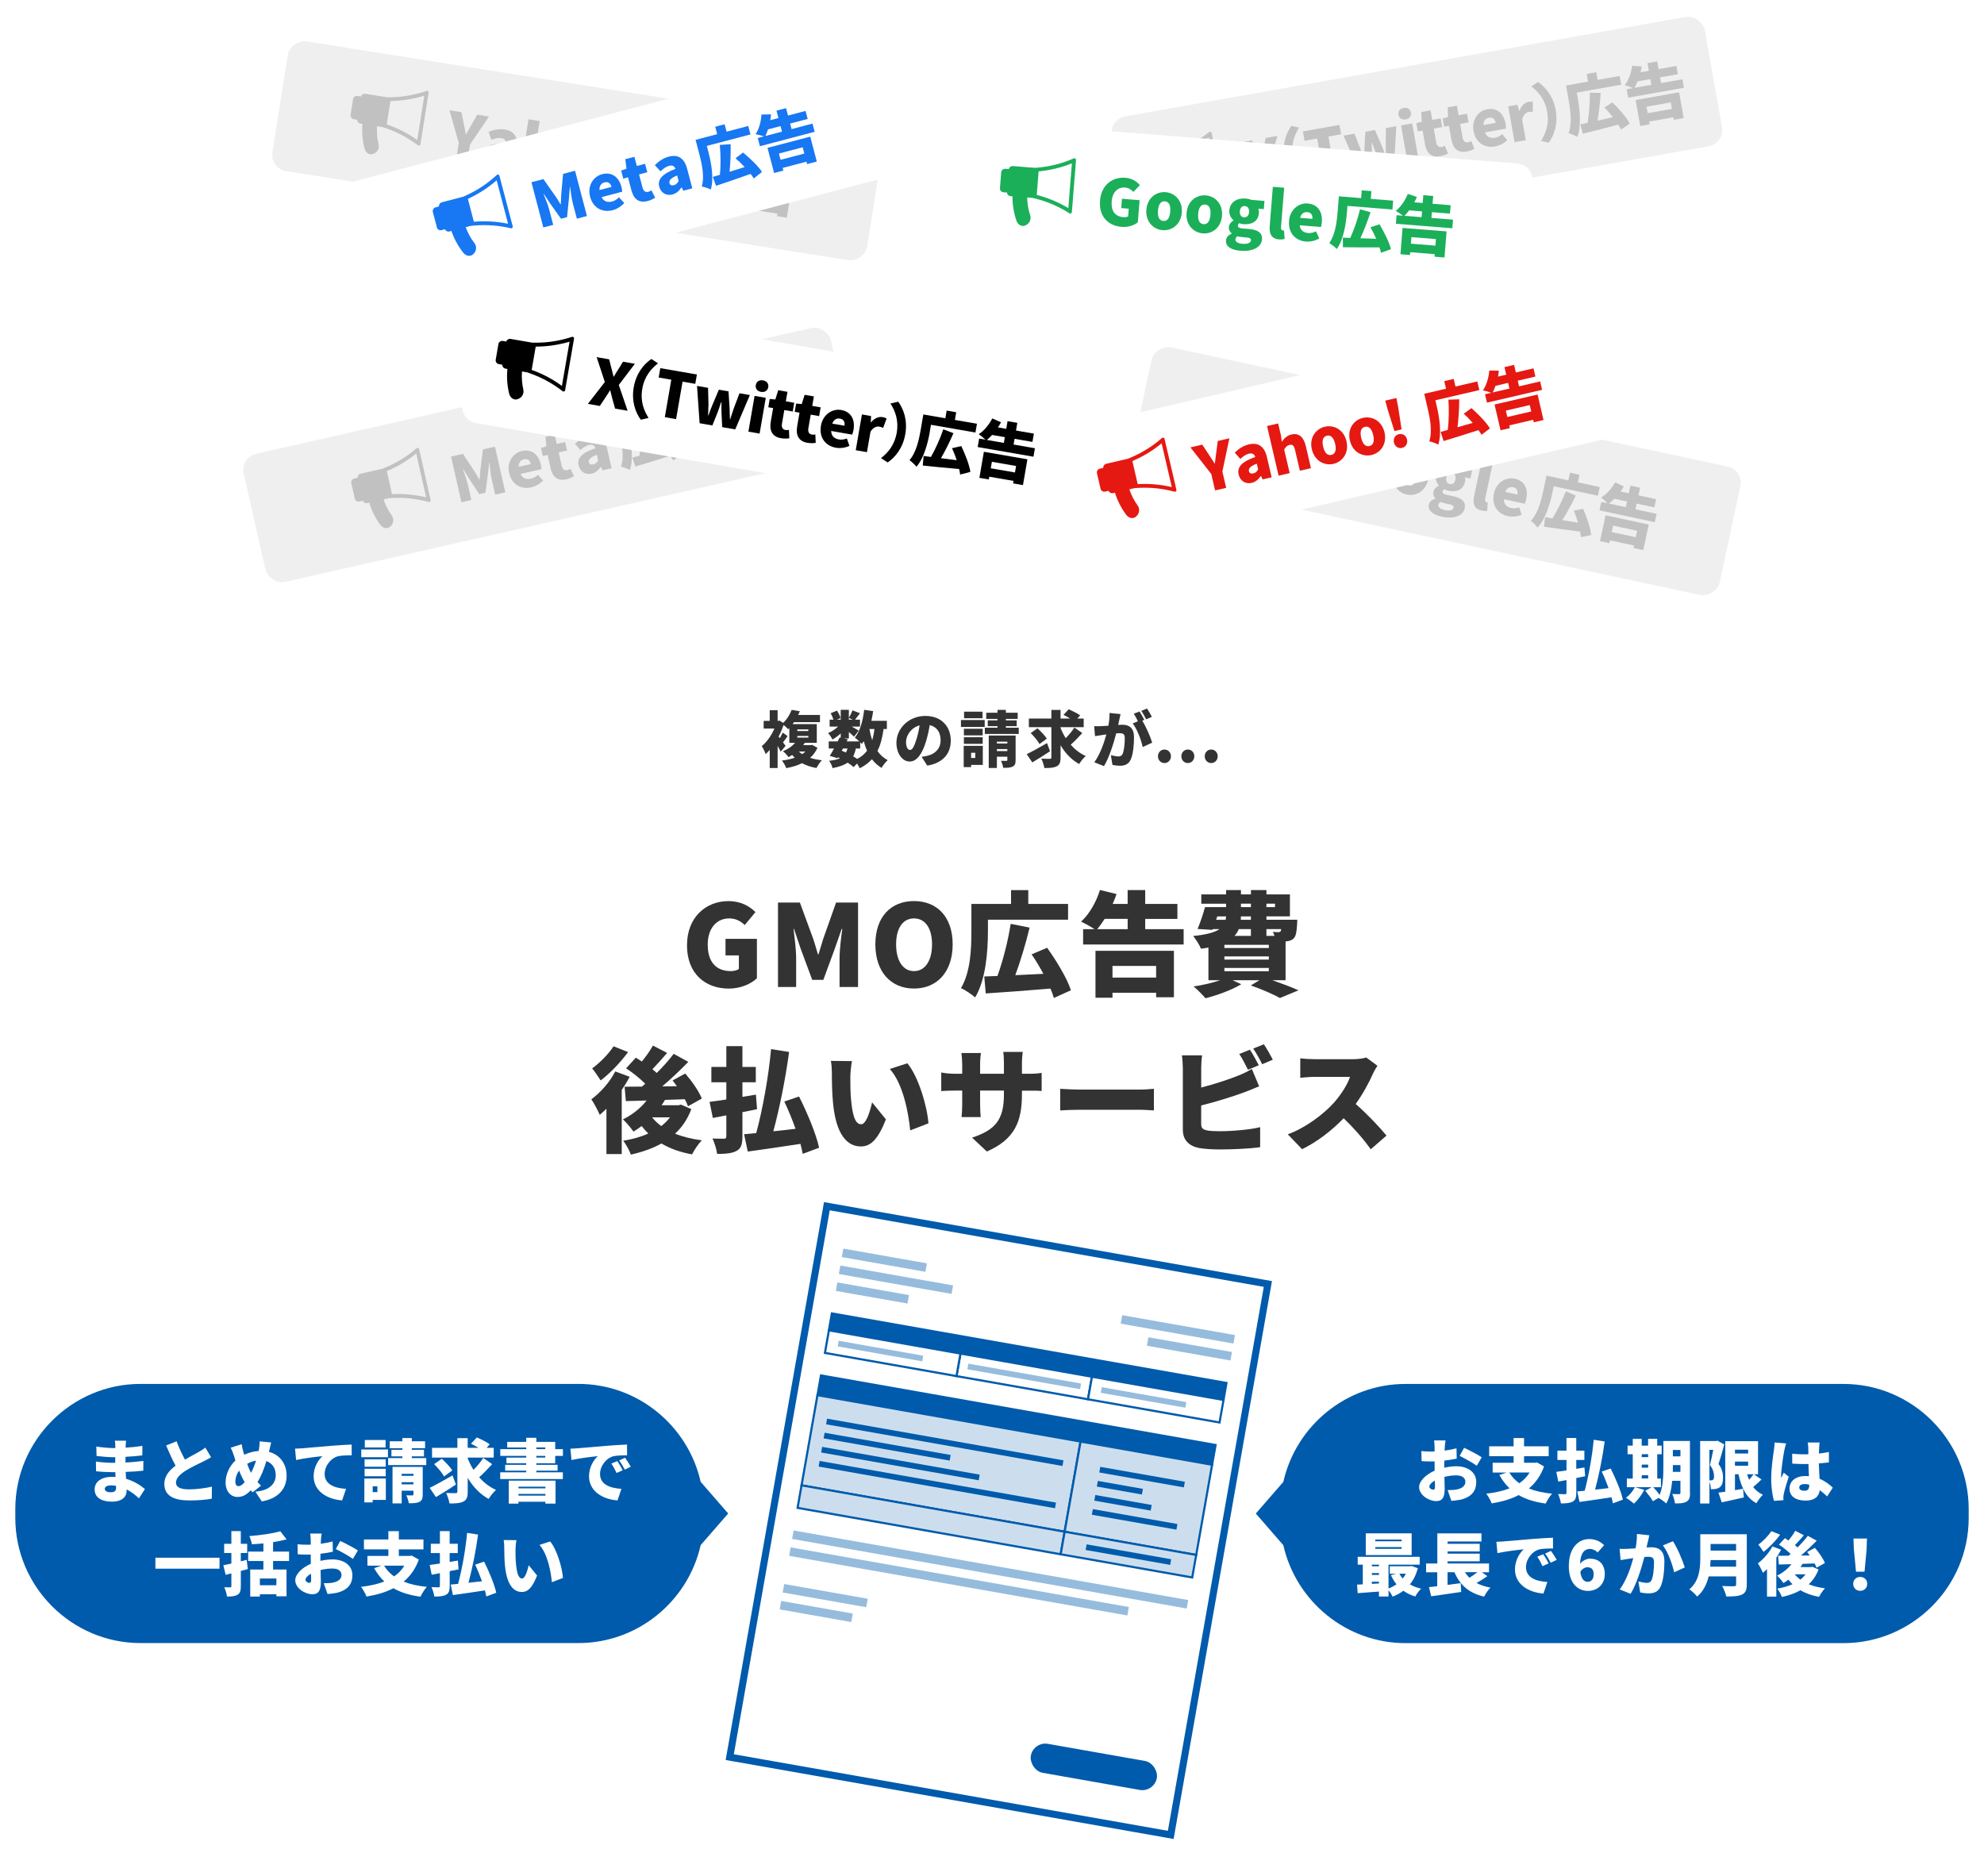 <?xml version="1.0" encoding="UTF-8"?>
<svg id="Layer_2" data-name="Layer 2" xmlns="http://www.w3.org/2000/svg" xmlns:xlink="http://www.w3.org/1999/xlink" viewBox="0 0 648.33 612.97">
  <defs>
    <style>
      .cls-1, .cls-2 {
        fill: #fff;
      }

      .cls-3 {
        fill: #ccdeee;
      }

      .cls-3, .cls-2, .cls-4 {
        stroke: #005bac;
        stroke-miterlimit: 10;
        stroke-width: .7px;
      }

      .cls-5 {
        fill: #989898;
      }

      .cls-6 {
        opacity: .6;
      }

      .cls-7 {
        fill: #96bcdd;
      }

      .cls-8 {
        stroke-width: 10px;
      }

      .cls-8, .cls-9 {
        fill: none;
        stroke: #fff;
        stroke-linecap: round;
        stroke-linejoin: round;
      }

      .cls-10 {
        filter: url(#drop-shadow-1);
      }

      .cls-11 {
        fill: #333;
      }

      .cls-12 {
        fill: #e51912;
      }

      .cls-13 {
        fill: #1baf5a;
      }

      .cls-14 {
        fill: #e5e5e5;
      }

      .cls-9 {
        stroke-width: 6.08px;
      }

      .cls-15 {
        fill: #1877f2;
      }

      .cls-16, .cls-4 {
        fill: #005bac;
      }
    </style>
    <filter id="drop-shadow-1" filterUnits="userSpaceOnUse">
      <feOffset dx="2.3" dy="2.3"/>
      <feGaussianBlur result="blur" stdDeviation="4.61"/>
      <feFlood flood-color="#000" flood-opacity=".2"/>
      <feComposite in2="blur" operator="in"/>
      <feComposite in="SourceGraphic"/>
    </filter>
  </defs>
  <g id="design">
    <g>
      <rect class="cls-1" x="64.16" y="272.97" width="520" height="340" rx="8" ry="8"/>
      <g>
        <path class="cls-11" d="m224.5,308.91c0-9.18,6.18-14.44,13.55-14.44,4.04,0,6.92,1.7,8.81,3.59l-3.48,4.22c-1.37-1.22-2.81-2.15-5.11-2.15-4.07,0-7,3.18-7,8.55s2.44,8.67,7.59,8.67c.96,0,2-.26,2.59-.7v-4.44h-4.37v-5.41h10.26v12.89c-1.93,1.85-5.33,3.37-9.18,3.37-7.63,0-13.67-4.81-13.67-14.15Z"/>
        <path class="cls-11" d="m254.24,294.95h7.15l4.37,11.92c.56,1.59,1,3.33,1.52,5h.19c.56-1.67,1-3.41,1.52-5l4.22-11.92h7.18v27.59h-6.04v-9.44c0-2.74.52-6.85.89-9.55h-.19l-2.3,6.59-3.7,10.07h-3.63l-3.74-10.07-2.22-6.59h-.15c.33,2.7.85,6.81.85,9.55v9.44h-5.93v-27.59Z"/>
        <path class="cls-11" d="m286.05,308.61c0-9.04,5.11-14.15,12.63-14.15s12.63,5.15,12.63,14.15-5.11,14.44-12.63,14.44-12.63-5.41-12.63-14.44Zm18.52,0c0-5.33-2.26-8.48-5.89-8.48s-5.85,3.15-5.85,8.48,2.22,8.74,5.85,8.74,5.89-3.41,5.89-8.74Z"/>
        <path class="cls-11" d="m322.83,304.47c0,6.11-.63,15.66-4.18,21.48-.96-.89-3.37-2.52-4.63-3.04,3.18-5.26,3.41-13.11,3.41-18.44v-9.07h12.96v-4.52h5.63v4.52h13v5.15h-26.18v3.93Zm21.55,21.66c-.26-.93-.63-1.96-1.11-3.07-7.52.63-15.48,1.22-21.15,1.59l-.48-5.55c1.3-.04,2.74-.11,4.3-.15,1.78-4.89,3.48-11.52,4.33-17.04l6.18,1.22c-1.3,5.44-3.04,11.11-4.67,15.55,2.93-.15,6.04-.3,9.18-.44-1.19-2.22-2.52-4.44-3.85-6.37l5.07-2.15c3.04,4.26,6.48,9.89,7.78,13.89l-5.59,2.52Z"/>
        <path class="cls-11" d="m386.79,303.65v5h-32.85v-5h3.74c-1.26-.85-3.26-1.93-4.41-2.48,2.67-2.37,4.96-6.41,6.18-10.33l5.41,1.33c-.37,1.07-.78,2.15-1.26,3.22h4.89v-4.52h5.74v4.52h10.52v4.89h-10.52v3.37h12.55Zm-28.81,7.07h25.63v15.18h-5.81v-1.48h-14.26v1.63h-5.56v-15.33Zm3-10.44c-.81,1.26-1.63,2.41-2.44,3.37h9.96v-3.37h-7.52Zm2.56,15.37v3.81h14.26v-3.81h-14.26Z"/>
        <path class="cls-11" d="m415.78,320.32c3.18,1.11,6.48,2.37,8.55,3.3l-6.07,2.52c-2.04-1.15-5.81-2.81-9.52-4.11l2.81-1.7h-8.78l2.85,1.3c-3.07,1.89-7.89,3.63-11.7,4.59-.89-1.07-2.74-2.96-3.89-3.85,3-.44,6.22-1.19,8.67-2.04h-3.81v-10.67c-.78.15-1.59.26-2.44.37-.44-1.15-1.7-3.18-2.56-4.15,4.41-.44,7.07-1.19,8.63-2.26h-2.22l-.11.26-4.85-.3c.85-1.96,1.78-4.78,2.44-7.15h6.89v-1.11h-8.11v-3.04h8.11v-1.41h4.85v1.41h3.26v-1.41h5.07v1.41h7.67v7.18h-7.67v1.11h10.07s-.04.81-.04,1.3c-.15,2.52-.37,3.93-1.04,4.7-.59.67-1.52.96-2.33,1.04l-.41.04v12.67h-4.33Zm-18.37-19.74h3.11c.07-.37.11-.74.15-1.11h-2.89l-.37,1.11Zm2.7,8.18v1.04h14.52v-1.04h-14.52Zm0,3.78v1.04h14.52v-1.04h-14.52Zm0,3.78v1.07h14.52v-1.07h-14.52Zm4.7-12.7c-.33.81-.78,1.56-1.41,2.22h5.37v-2.22h-3.96Zm3.96-4.15h-3.26c0,.37-.04.74-.04,1.11h3.3v-1.11Zm-3.26-3.04h3.26v-1.11h-3.26v1.11Zm8.33-1.11v1.11h2.81v-1.11h-2.81Zm0,8.3v2.22h2.63c-.15-.48-.33-.96-.52-1.33.78.11,1.37.15,1.78.11.3,0,.52,0,.74-.26.07-.15.15-.37.22-.74h-4.85Z"/>
        <path class="cls-11" d="m205.76,351.88c-.74,1.44-1.63,2.89-2.59,4.33v20.92h-5v-14.81c-.74.74-1.44,1.41-2.19,2-.48-1.15-1.89-3.89-2.74-5.07,2.96-2.18,6.04-5.63,7.81-9.11l4.7,1.74Zm-.52-8.07c-2.41,3.3-5.89,6.96-8.96,9.26-.67-1.07-1.96-2.96-2.78-3.93,2.56-1.81,5.52-4.89,7-7.22l4.74,1.89Zm20.66,18.66c-1.22,3.26-3,5.89-5.3,8,2.52,1.04,5.48,1.74,8.74,2.18-1.11,1.11-2.52,3.22-3.19,4.59-3.89-.7-7.22-1.89-10-3.56-2.93,1.63-6.3,2.81-10,3.63-.48-1.33-1.59-3.44-2.52-4.52,3-.48,5.78-1.26,8.22-2.37-.78-.74-1.48-1.56-2.18-2.44-.85.67-1.78,1.3-2.67,1.81-.7-1.04-2.41-3.07-3.44-4,2.96-1.41,5.78-3.63,7.74-6.15l-6.78.19-.41-4.7c1.67,0,3.56,0,5.67-.04.37-.3.7-.59,1.07-.93-1.67-1.7-4.15-3.67-6.26-5.04l3.19-3.48c.63.37,1.3.81,1.96,1.26,1.33-1.63,2.74-3.59,3.63-5.22l4.63,2.41c-1.59,1.85-3.33,3.81-4.81,5.33.52.41,1,.81,1.41,1.22,2.11-2.07,4.07-4.3,5.55-6.26l4.78,2.63c-2.59,2.67-5.59,5.52-8.52,8l4.78-.04c-.48-.67-.93-1.3-1.41-1.89l4.15-2.26c2.11,2.44,4.48,5.78,5.41,8.18l-4.52,2.52c-.22-.67-.59-1.48-1.04-2.3-2.15.07-4.33.15-6.48.22-.33.59-.7,1.19-1.11,1.74h5.52l.85-.19,3.33,1.44Zm-12.81,2.67c.81,1.04,1.85,2,3,2.85,1.11-.85,2.04-1.81,2.85-2.85h-5.85Z"/>
        <path class="cls-11" d="m247.39,362.47c-1.56.33-3.18.67-4.78.96v7.96c0,2.56-.44,3.89-1.89,4.7-1.48.81-3.52,1-6.37,1-.19-1.41-.85-3.63-1.52-5.04,1.48.07,3.22.07,3.78.07.56-.04.74-.22.74-.78v-6.85l-4.41.85-1.07-5.26c1.56-.19,3.44-.48,5.48-.78v-5.63h-4.89v-5h4.89v-6.81h5.26v6.81h4.37v5h-4.37v4.78l4.41-.74.37,4.74Zm14.92,14.59c-.19-.96-.41-2.07-.74-3.26-6.07.96-12.44,1.85-17.22,2.52l-1.19-5.67c1.19-.11,2.52-.22,3.96-.37,2.07-7.59,4.04-18.48,4.85-27.44l5.89.93c-1.19,8.92-3.18,18.63-5.15,25.92,2.33-.22,4.81-.52,7.26-.81-1.07-3-2.37-6.18-3.67-8.92l4.81-1.63c2.67,5.3,5.56,12.15,6.56,16.74l-5.37,2Z"/>
        <path class="cls-11" d="m277.87,351.81c0,2.44,0,4.85.22,7.33.44,4.85,1.19,8.26,3.33,8.26,1.7,0,3-4.63,3.56-7.15l4.52,5.55c-2.59,6.55-4.96,8.85-8.18,8.85-4.41,0-8.04-3.74-9.07-13.85-.37-3.52-.41-7.78-.41-10.11,0-1.11-.07-2.7-.33-4l6.89.07c-.3,1.56-.52,3.96-.52,5.04Zm25.52,15.29l-5.96,2.3c-.52-5.59-2.33-15.33-6.67-20.07l5.74-1.85c3.63,4.26,6.55,14.29,6.89,19.63Z"/>
        <path class="cls-11" d="m322.46,376.29l-4.81-4.52c7.41-2.44,10.41-5.67,10.41-14.04v-1.33h-7.78v4.48c0,1.81.11,3.26.19,4.18h-6.26c.11-.93.22-2.37.22-4.18v-4.48h-2.67c-2,0-3.11.07-4.18.15v-6.07c.85.15,2.19.41,4.18.41h2.67v-3.07c0-1.22-.11-2.41-.26-3.7h6.37c-.11.89-.26,2.15-.26,3.74v3.04h7.78v-3.48c0-1.52-.07-2.74-.22-3.67h6.37c-.11.96-.26,2.15-.26,3.67v3.48h1.96c2.15,0,3.19-.07,4.48-.3v5.93c-1.04-.11-2.33-.11-4.44-.11h-2v1.19c0,8.78-2.26,14.67-11.48,18.7Z"/>
        <path class="cls-11" d="m352.86,356.07h19.66c1.67,0,3.48-.19,4.55-.26v7.07c-.96-.04-3.04-.22-4.55-.22h-19.66c-2.11,0-4.89.11-6.41.22v-7.07c1.48.11,4.59.26,6.41.26Z"/>
        <path class="cls-11" d="m392.53,349.18v6.22c4.33-1.11,9.07-2.67,12.07-3.89,1.44-.56,2.78-1.19,4.48-2.18l2.37,5.67c-1.63.67-3.48,1.44-4.78,1.93-3.56,1.33-9.26,3.11-14.15,4.33v6.11c0,1.44.7,1.81,2.3,2.11,1.07.15,2.37.19,3.93.19,3.85,0,10-.52,13.04-1.33v6.55c-3.67.52-9.3.74-13.41.74-2.52,0-4.78-.19-6.41-.44-3.41-.63-5.44-2.63-5.44-5.96v-20.03c0-.81-.11-3.07-.3-4.33h6.59c-.19,1.26-.3,3.26-.3,4.33Zm18.81-1.07l-3.52,1.48c-.78-1.52-1.85-3.7-2.85-5.15l3.48-1.41c.93,1.37,2.22,3.78,2.89,5.07Zm4.59-1.81l-3.48,1.48c-.74-1.52-1.93-3.7-2.93-5.11l3.48-1.41c.96,1.41,2.3,3.78,2.93,5.04Z"/>
        <path class="cls-11" d="m448.6,350.99c-1.22,2.74-3.18,6.44-5.59,9.78,3.59,3.11,8.04,7.81,10.07,10.33l-5.15,4.48c-2.37-3.37-5.52-6.93-8.85-10.15-3.89,4.04-8.74,7.78-13.59,10.11l-4.67-4.85c6-2.18,11.85-6.74,15.15-10.41,2.41-2.74,4.41-6,5.19-8.37h-11.52c-1.67,0-3.7.22-4.74.3v-6.37c1.3.19,3.67.3,4.74.3h12.37c1.85,0,3.59-.26,4.44-.56l3.67,2.7c-.33.48-1.11,1.78-1.52,2.7Z"/>
      </g>
      <g class="cls-10">
        <g>
          <rect class="cls-1" x="232.68" y="421.43" width="182.81" height="146.34" transform="translate(-219.28 727.88) rotate(-80)"/>
          <path class="cls-16" d="m268.84,393.22l141.84,25.01-31.34,177.76-141.84-25.01,31.34-177.76m-1.87-2.67l-.4,2.27-31.34,177.76-.4,2.27,2.27.4,141.84,25.01,2.27.4.4-2.27,31.34-177.77.4-2.27-2.27-.4-141.84-25.01-2.27-.4h0Z"/>
        </g>
        <g>
          <g>
            <g>
              <rect class="cls-7" x="253.5" y="517.73" width="27.73" height="2.81" transform="translate(94.21 -38.54) rotate(10)"/>
              <rect class="cls-7" x="252.55" y="522.91" width="23.77" height="2.81" transform="translate(95.06 -37.95) rotate(10)"/>
            </g>
            <g>
              <rect class="cls-4" x="268.06" y="438.24" width="130.94" height="5.61" transform="translate(81.65 -51.22) rotate(10)"/>
              <rect class="cls-2" x="310.57" y="443.76" width="43.65" height="7.48" transform="translate(82.76 -50.92) rotate(10)"/>
              <rect class="cls-2" x="353.55" y="451.34" width="43.65" height="7.48" transform="translate(84.73 -58.27) rotate(10)"/>
              <rect class="cls-2" x="267.59" y="436.18" width="43.65" height="7.48" transform="translate(80.79 -43.57) rotate(10)"/>
              <rect class="cls-7" x="357.36" y="453.44" width="28.06" height="1.87" transform="translate(84.54 -57.59) rotate(10)"/>
              <rect class="cls-7" x="271.39" y="438.28" width="28.06" height="1.87" transform="translate(80.6 -42.89) rotate(10)"/>
              <rect class="cls-7" x="313.69" y="446.56" width="37.41" height="1.87" transform="translate(82.76 -50.92) rotate(10)"/>
            </g>
            <g>
              <rect class="cls-7" x="255.8" y="509.19" width="130.94" height="2.81" transform="translate(93.54 -48.03) rotate(10)"/>
              <rect class="cls-7" x="254.97" y="513.09" width="112.23" height="2.81" transform="translate(94.07 -46.2) rotate(10)"/>
            </g>
            <g>
              <g>
                <rect class="cls-7" x="271.78" y="414.49" width="37.41" height="2.81" transform="translate(76.63 -44.12) rotate(10)"/>
                <rect class="cls-7" x="272.82" y="408.12" width="27.73" height="2.81" transform="translate(75.47 -43.56) rotate(10)"/>
                <rect class="cls-7" x="270.91" y="418.83" width="23.77" height="2.81" transform="translate(77.27 -42.72) rotate(10)"/>
              </g>
              <g>
                <rect class="cls-7" x="363.88" y="430.73" width="37.41" height="2.81" transform="translate(684.32 924.13) rotate(-170)"/>
                <rect class="cls-7" x="372.52" y="437.09" width="27.73" height="2.81" transform="translate(690.75 937.43) rotate(-170)"/>
              </g>
            </g>
            <g>
              <rect class="cls-4" x="264.41" y="458.5" width="130.94" height="6.55" transform="translate(85.2 -50.27) rotate(10)"/>
              <g>
                <rect class="cls-3" x="261.57" y="460.98" width="87.29" height="29.93" transform="translate(87.28 -45.77) rotate(10)"/>
                <rect class="cls-3" x="347.87" y="472.35" width="43.65" height="29.93" transform="translate(90.24 -56.79) rotate(10)"/>
                <g>
                  <rect class="cls-3" x="258.32" y="490.62" width="87.29" height="7.48" transform="translate(90.43 -44.93) rotate(10)"/>
                  <rect class="cls-3" x="344.62" y="501.99" width="43.65" height="7.48" transform="translate(93.39 -55.95) rotate(10)"/>
                </g>
                <g>
                  <rect class="cls-16" x="354.44" y="493.29" width="28.06" height="1.87" transform="translate(645.53 1044.92) rotate(-170)"/>
                  <rect class="cls-16" x="356.88" y="479.47" width="28.06" height="1.87" transform="translate(652.76 1017.92) rotate(-170)"/>
                  <rect class="cls-16" x="355.33" y="487.87" width="18.71" height="1.87" transform="translate(638.94 1033.51) rotate(-170)"/>
                  <rect class="cls-16" x="356.17" y="482.94" width="14.96" height="1.87" transform="translate(637.75 1023.54) rotate(-170)"/>
                </g>
                <rect class="cls-16" x="352.41" y="504.8" width="28.06" height="1.87" transform="translate(93.39 -55.95) rotate(10)"/>
                <g>
                  <rect class="cls-16" x="264.78" y="481.92" width="78.44" height="1.87" transform="translate(519.53 1011.16) rotate(-170)"/>
                  <rect class="cls-16" x="267.22" y="468.1" width="78.44" height="1.87" transform="translate(526.77 984.16) rotate(-170)"/>
                  <rect class="cls-16" x="265.79" y="475.04" width="52.29" height="1.87" transform="translate(496.79 995.42) rotate(-170)"/>
                  <rect class="cls-16" x="266.68" y="469.53" width="41.83" height="1.87" transform="translate(489.13 983.72) rotate(-170)"/>
                </g>
              </g>
            </g>
          </g>
          <rect class="cls-16" x="334.24" y="570.29" width="41.81" height="9.62" rx="4.81" ry="4.81" transform="translate(105.26 -52.93) rotate(10)"/>
        </g>
      </g>
      <g>
        <g>
          <g>
            <path class="cls-8" d="m643.33,493.18c0-22.51-18.41-40.92-40.92-40.92h-143.12c-19.44,0-35.82,13.75-39.92,32l-9,10.35,9,10.35c4.1,18.25,20.48,32,39.92,32h143.12c22.51,0,40.92-18.41,40.92-40.92v-2.85Z"/>
            <path class="cls-16" d="m643.33,493.18c0-22.51-18.41-40.92-40.92-40.92h-143.12c-19.44,0-35.82,13.75-39.92,32l-9,10.35,9,10.35c4.1,18.25,20.48,32,39.92,32h143.12c22.51,0,40.92-18.41,40.92-40.92v-2.85Z"/>
          </g>
          <g>
            <path class="cls-1" d="m472.13,472.9l-.07,1.15c1.39-.18,2.77-.45,3.89-.76l.07,3.37c-1.24.27-2.68.49-4.05.65-.02.47-.02.94-.02,1.44v.88c1.42-.31,2.83-.47,3.96-.47,3.55,0,6.5,1.82,6.5,5.15,0,2.63-1.21,4.79-5.06,5.76-1.06.22-2.07.31-3.06.4l-1.24-3.53c1.08,0,2.07-.02,2.81-.16,1.73-.29,2.99-1.12,2.99-2.5s-1.12-2.14-2.99-2.14c-1.24,0-2.59.18-3.85.49.04,1.69.09,3.26.09,3.96,0,3.17-1.12,3.96-2.74,3.96-2.43,0-5.62-1.98-5.62-4.57,0-2.02,2.25-4.14,5.08-5.38-.02-.58-.02-1.17-.02-1.75v-1.28c-.36.02-.67.02-.97.02-1.62,0-2.52-.02-3.28-.11l-.07-3.28c1.37.16,2.43.16,3.24.16.34,0,.7,0,1.08-.02v-1.42c0-.47-.09-1.78-.16-2.2h3.73c-.09.43-.2,1.6-.25,2.18Zm-3.85,13.92c.34,0,.65-.09.65-.88,0-.43-.02-1.19-.05-2.11-1.12.63-1.8,1.37-1.8,2,0,.54.76.99,1.19.99Zm15.92-10.59l-1.62,2.77c-1.06-.83-4.23-2.59-5.6-3.22l1.46-2.65c1.8.83,4.5,2.27,5.76,3.1Z"/>
            <path class="cls-1" d="m504.57,479.2c-1.08,3.04-2.79,5.4-4.97,7.22,2.11.85,4.63,1.42,7.58,1.71-.72.76-1.64,2.27-2.09,3.22-3.55-.49-6.46-1.39-8.82-2.77-2.59,1.35-5.58,2.2-8.82,2.72-.29-.88-1.15-2.43-1.78-3.17,2.83-.34,5.4-.88,7.62-1.75-1.28-1.21-2.38-2.68-3.33-4.36l2.38-.81h-4.57v-3.19h6.84v-2.14h-7.98v-3.24h7.98v-2.7h3.42v2.7h8.05v3.24h-8.05v2.14h3.64l.56-.11,2.32,1.3Zm-11.36,2c.81,1.37,1.89,2.54,3.26,3.51,1.37-.92,2.52-2.09,3.37-3.51h-6.64Z"/>
            <path class="cls-1" d="m518,482.42c-.94.2-1.93.4-2.9.58v4.84c0,1.55-.27,2.36-1.15,2.86-.9.49-2.14.61-3.87.61-.11-.85-.52-2.2-.92-3.06.9.04,1.96.04,2.29.04.34-.02.45-.13.45-.47v-4.16l-2.68.52-.65-3.19c.94-.11,2.09-.29,3.33-.47v-3.42h-2.97v-3.04h2.97v-4.14h3.19v4.14h2.65v3.04h-2.65v2.9l2.68-.45.22,2.88Zm9.06,8.86c-.11-.58-.25-1.26-.45-1.98-3.69.58-7.56,1.12-10.46,1.53l-.72-3.44c.72-.07,1.53-.13,2.41-.22,1.26-4.61,2.45-11.22,2.95-16.67l3.58.56c-.72,5.42-1.93,11.31-3.13,15.74,1.42-.14,2.92-.31,4.41-.49-.65-1.82-1.44-3.76-2.23-5.42l2.92-.99c1.62,3.22,3.37,7.38,3.98,10.17l-3.26,1.21Z"/>
            <path class="cls-1" d="m552.28,487.86c0,1.51-.27,2.36-1.15,2.86-.88.52-2.07.61-3.78.58-.09-.85-.49-2.27-.9-3.08.83.07,1.91.05,2.23.05.34,0,.45-.11.45-.45v-3.91h-2.68c-.27,2.68-.83,5.47-1.96,7.42-.52-.54-1.8-1.46-2.52-1.82l-1.84,1.08c-.47-.9-1.6-2.36-2.5-3.42l2.11-1.17h-5.44l3.01.88c-.83,1.64-2.18,3.42-3.37,4.5-.61-.56-1.87-1.48-2.61-1.91,1.17-.85,2.27-2.18,2.9-3.46h-2.61v-2.83h1.93v-7.94h-1.69v-2.83h1.69v-2.2h2.92v2.2h2.09v-2.2h2.99v2.2h1.46v2.83h-1.46v7.94h1.21v2.83h-2.5c.7.76,1.53,1.71,2.09,2.5,1.12-2.77,1.21-6.46,1.21-9.29v-8.32h8.68v16.98Zm-15.79-12.64v.94h2.09v-.94h-2.09Zm0,4.41h2.09v-1.01h-2.09v1.01Zm0,3.53h2.09v-1.08h-2.09v1.08Zm12.64-2.16v-2.23h-2.47v.43c0,.56,0,1.17-.02,1.8h2.5Zm-2.47-7.17v2.09h2.47v-2.09h-2.47Z"/>
            <path class="cls-1" d="m563.46,472.05c-.56,2.02-1.28,4.61-1.89,6.37,1.28,1.69,1.48,3.22,1.48,4.48,0,1.64-.34,2.59-1.12,3.15-.38.29-.85.45-1.37.54-.4.07-.94.07-1.48.07-.02-.67-.18-1.64-.47-2.41v7.08h-3.04v-20.42h5.22l.45-.11,2.23,1.26Zm-4.86,11.72h.56c.23,0,.43-.05.61-.18.23-.18.34-.54.34-1.15,0-.94-.25-2.29-1.35-3.69.36-1.35.79-3.35,1.1-4.95h-1.26v9.96Zm17.03-.29c-.9.88-1.87,1.75-2.72,2.47.81,1.08,1.87,1.93,3.17,2.52-.7.63-1.66,1.91-2.11,2.77-3.33-1.78-4.93-5.11-5.87-9.47h-1.15v5.2c.88-.16,1.78-.29,2.65-.45l.25,2.83c-2.47.58-5.11,1.15-7.22,1.6l-1.08-3.17c.65-.09,1.39-.2,2.23-.31v-16.51h10.71v10.82h-1.35l2.5,1.71Zm-8.68-9.74v1.26h4.3v-1.26h-4.3Zm0,5.24h4.3v-1.35h-4.3v1.35Zm3.98,2.79c.18.63.38,1.24.63,1.8.56-.61,1.08-1.24,1.48-1.8h-2.11Z"/>
            <path class="cls-1" d="m583.08,473.98c-.27,1.17-1.06,6.41-1.06,8.5,0,.07,0,.43.02.52.27-.65.56-1.08.85-1.75l1.64,1.33c-.67,2.02-1.35,4.3-1.62,5.6-.07.31-.14.83-.14,1.06,0,.25,0,.65.02,1.01l-3.08.22c-.47-1.53-.92-4.16-.92-7.22,0-3.44.63-7.67.88-9.33.09-.67.22-1.71.25-2.54l3.76.31c-.2.49-.52,1.89-.61,2.29Zm11.38-1.08c-.02.43-.05,1.17-.07,2.11,1.15-.14,2.25-.29,3.26-.52v3.4c-1.01.13-2.11.27-3.28.34.04,2.07.16,3.67.23,5.02,1.91.79,3.31,1.96,4.32,2.9l-1.84,2.86c-.83-.79-1.64-1.46-2.41-2.05-.29,2.11-1.69,3.42-4.63,3.42-3.17,0-5.26-1.35-5.26-3.89s2.07-4.14,5.22-4.14c.38,0,.76.02,1.12.05-.07-1.19-.13-2.56-.16-3.98-.43.02-.85.02-1.26.02-1.35,0-2.7-.05-4.03-.14l-.02-3.24c1.3.14,2.65.2,4.03.2.43,0,.83,0,1.26-.02-.02-1.06-.02-1.89-.04-2.29,0-.34-.09-1.08-.18-1.55h3.89c-.07.43-.11,1.01-.13,1.51Zm-4.75,14.26c1.08,0,1.51-.58,1.51-1.82v-.16c-.5-.14-.99-.2-1.51-.2-1.06,0-1.75.4-1.75,1.12,0,.79.79,1.06,1.75,1.06Z"/>
            <path class="cls-1" d="m463.32,512.49c-.56,2.11-1.44,3.85-2.59,5.26,1.06.63,2.29,1.1,3.67,1.42-.65.58-1.51,1.78-1.91,2.54-1.48-.43-2.79-1.06-3.91-1.87-1.03.79-2.2,1.42-3.49,1.93-.29-.61-.83-1.46-1.35-2.09v2.05h-3.13v-1.62c-2.5.18-4.99.36-6.95.52l-.2-2.79c.56-.02,1.19-.04,1.87-.09v-6.43h-1.66v-2.56h20.26v2.56h-10.19v7.78c.94-.34,1.82-.81,2.61-1.37-.72-.88-1.3-1.87-1.82-2.97l1.71-.47h-2.09v-2.45h6.61l.54-.09,2.02.74Zm-2.02-4.3h-15v-7.11h15v7.11Zm-13,3.13v.54h2.32v-.54h-2.32Zm0,3.35h2.32v-.61h-2.32v.61Zm2.32,2.79v-.58h-2.32v.72l2.32-.14Zm7.4-14.33h-8.59v.54h8.59v-.54Zm0,2.45h-8.59v.56h8.59v-.56Zm-.74,8.7c.29.56.67,1.08,1.1,1.57.4-.49.74-1.01,1.03-1.57h-2.14Z"/>
            <path class="cls-1" d="m486.06,515.06c-1.12.81-2.41,1.6-3.58,2.25,1.28.67,2.79,1.19,4.57,1.51-.72.7-1.64,2.07-2.07,2.95-5.06-1.19-7.85-3.78-9.72-7.98h-2.23v4.14c1.42-.2,2.88-.4,4.3-.58l.16,2.88c-3.4.52-7.06,1.03-9.81,1.42l-.72-2.99c.81-.09,1.71-.18,2.7-.29v-4.57h-3.64v-2.86h3.67v-9.85h14.42v2.65h-11.07v.76h10.5v2.5h-10.5v.72h10.5v2.5h-10.5v.72h13.54v2.86h-2.34l1.82,1.28Zm-7.33-1.28c.4.67.9,1.28,1.44,1.82.9-.54,1.84-1.21,2.61-1.82h-4.05Z"/>
            <path class="cls-1" d="m491.31,503.72c2.11-.18,5.51-.45,9.63-.81,2.25-.18,4.9-.34,6.54-.4l.02,3.51c-1.17.02-3.08.02-4.32.27-2.43.54-4.52,3.17-4.52,5.85,0,3.31,3.1,4.61,6.99,4.84l-1.28,3.78c-5.02-.38-9.31-3.1-9.31-7.89,0-3.08,1.64-5.47,2.86-6.57-1.93.2-5.89.65-8.59,1.26l-.34-3.71c.9-.02,1.89-.07,2.32-.11Zm14.75,7.2l-2,.88c-.61-1.3-.99-2.05-1.71-3.08l1.96-.81c.56.83,1.35,2.18,1.75,3.01Zm2.65-1.17l-1.98.94c-.65-1.28-1.08-1.98-1.82-2.99l1.93-.88c.58.81,1.42,2.11,1.87,2.92Z"/>
            <path class="cls-1" d="m512.66,511.77c0-6.03,3.19-8.82,6.63-8.82,2.23,0,3.85.94,4.9,2l-2.11,2.38c-.54-.61-1.57-1.15-2.52-1.15-1.71,0-3.08,1.21-3.24,4.86.85-1.08,2.25-1.69,3.19-1.69,2.79,0,4.9,1.57,4.9,5.04s-2.52,5.51-5.51,5.51c-3.17,0-6.25-2.34-6.25-8.14Zm3.76,1.93c.34,2.5,1.37,3.22,2.38,3.22,1.08,0,1.98-.72,1.98-2.52,0-1.69-.92-2.23-2.05-2.23-.76,0-1.62.38-2.32,1.53Z"/>
            <path class="cls-1" d="m538.46,503.88c-.13.61-.27,1.24-.4,1.82.61-.05,1.12-.07,1.53-.07,2.59,0,4.3,1.21,4.3,4.59,0,2.63-.29,6.32-1.26,8.3-.76,1.62-2.09,2.18-3.91,2.18-.88,0-1.93-.13-2.74-.31l-.58-3.58c.83.22,2.18.47,2.74.47.72,0,1.24-.25,1.53-.85.56-1.12.83-3.76.83-5.85,0-1.64-.67-1.84-2.07-1.84-.27,0-.63.02-1.08.07-.9,3.51-2.59,8.95-4.5,12.03l-3.55-1.42c2.14-2.88,3.6-7.15,4.43-10.23-.58.09-1.08.16-1.39.2-.72.11-2.02.29-2.77.43l-.31-3.67c.88.07,1.73.02,2.63,0,.65-.02,1.57-.09,2.59-.16.31-1.75.47-3.31.43-4.7l4.05.43c-.16.67-.34,1.53-.47,2.16Zm12.1,8.34l-3.49,1.6c-.54-2.61-2.05-6.72-3.67-8.79l3.28-1.37c1.37,2.02,3.22,6.39,3.87,8.57Z"/>
            <path class="cls-1" d="m570.81,517.78c0,1.84-.43,2.77-1.57,3.31-1.19.56-2.83.63-5.13.63-.18-.97-.83-2.56-1.35-3.44,1.44.11,3.33.09,3.87.09s.7-.18.7-.63v-2.59h-8.97c-.61,2.5-1.73,4.9-3.78,6.59-.49-.67-1.82-1.91-2.54-2.36,3.31-2.74,3.58-6.95,3.58-10.3v-7.71h15.2v16.42Zm-3.49-5.8v-2.16h-8.34c-.02.67-.07,1.42-.13,2.16h8.48Zm-8.34-7.42v2.16h8.34v-2.16h-8.34Z"/>
            <path class="cls-1" d="m582.03,506.42c-.45.88-.99,1.75-1.57,2.63v12.71h-3.04v-9c-.45.45-.88.85-1.33,1.21-.29-.7-1.15-2.36-1.66-3.08,1.8-1.33,3.67-3.42,4.75-5.53l2.86,1.06Zm-.31-4.9c-1.46,2-3.58,4.23-5.44,5.62-.4-.65-1.19-1.8-1.69-2.38,1.55-1.1,3.35-2.97,4.25-4.39l2.88,1.15Zm12.55,11.34c-.74,1.98-1.82,3.58-3.22,4.86,1.53.63,3.33,1.06,5.31,1.33-.67.67-1.53,1.96-1.93,2.79-2.36-.43-4.39-1.15-6.07-2.16-1.78.99-3.82,1.71-6.07,2.2-.29-.81-.97-2.09-1.53-2.74,1.82-.29,3.51-.76,4.99-1.44-.47-.45-.9-.94-1.33-1.48-.52.4-1.08.79-1.62,1.1-.43-.63-1.46-1.87-2.09-2.43,1.8-.85,3.51-2.2,4.7-3.73l-4.12.11-.25-2.86c1.01,0,2.16,0,3.44-.02.22-.18.43-.36.65-.56-1.01-1.03-2.52-2.23-3.8-3.06l1.93-2.11c.38.22.79.49,1.19.76.81-.99,1.66-2.18,2.2-3.17l2.81,1.46c-.97,1.12-2.02,2.32-2.92,3.24.31.25.61.49.85.74,1.28-1.26,2.47-2.61,3.37-3.8l2.9,1.6c-1.57,1.62-3.4,3.35-5.17,4.86l2.9-.02c-.29-.4-.56-.79-.85-1.15l2.52-1.37c1.28,1.48,2.72,3.51,3.28,4.97l-2.74,1.53c-.13-.4-.36-.9-.63-1.39-1.3.05-2.63.09-3.94.14-.2.36-.43.72-.67,1.06h3.35l.52-.11,2.02.88Zm-7.78,1.62c.5.63,1.12,1.21,1.82,1.73.67-.52,1.24-1.1,1.73-1.73h-3.55Z"/>
            <path class="cls-1" d="m605.59,517.58c0-1.33.97-2.25,2.29-2.25s2.29.92,2.29,2.25-.97,2.29-2.29,2.29-2.29-.97-2.29-2.29Zm.22-11.07l-.13-3.73h4.41l-.13,3.73-.67,7.11h-2.79l-.67-7.11Z"/>
          </g>
        </g>
        <g>
          <g>
            <path class="cls-8" d="m237.96,494.6l-9-10.35c-4.1-18.25-20.48-32-39.92-32H45.92c-22.51,0-40.92,18.41-40.92,40.92v2.85c0,22.51,18.41,40.92,40.92,40.92h143.12c19.44,0,35.82-13.75,39.92-32l9-10.35Z"/>
            <path class="cls-16" d="m237.96,494.6l-9-10.35c-4.1-18.25-20.48-32-39.92-32H45.92c-22.51,0-40.92,18.41-40.92,40.92v2.85c0,22.51,18.41,40.92,40.92,40.92h143.12c19.44,0,35.82-13.75,39.92-32l9-10.35Z"/>
          </g>
          <g>
            <path class="cls-1" d="m41.08,472.43c0,.18-.02.4-.02.65,1.73-.09,3.51-.27,5.47-.58l-.02,3.1c-1.35.2-3.33.38-5.49.47-.02.65-.02,1.28-.02,1.87,2.32-.11,4.12-.31,5.85-.52l-.02,3.19c-1.98.2-3.62.34-5.76.4.04.72.09,1.48.13,2.25,2.77.81,4.86,2.25,6.16,3.35l-1.96,3.04c-1.1-1.06-2.47-2.14-4.03-2.92v.45c0,2.11-1.71,3.55-4.68,3.55-3.8,0-5.76-1.51-5.76-4s2.16-4.12,5.73-4.12c.38,0,.74.02,1.1.05-.02-.52-.05-1.06-.07-1.57h-1.1c-1.19,0-3.78-.11-5.2-.29l-.04-3.19c1.39.27,4.25.43,5.29.43h1.01c0-.61,0-1.24.02-1.84h-.72c-1.35,0-3.87-.2-5.4-.4l-.07-3.08c1.69.27,4.14.49,5.44.49h.76v-.76c0-.43-.04-1.15-.16-1.64h3.69c-.07.47-.13,1.1-.16,1.64Zm-4.93,15.23c1.15,0,1.78-.31,1.78-1.46,0-.16,0-.38-.02-.65-.54-.09-1.1-.14-1.69-.14-1.26,0-1.98.49-1.98,1.12,0,.74.74,1.12,1.91,1.12Z"/>
            <path class="cls-1" d="m60.43,476.97c1.64-.94,3.35-1.82,4.32-2.38.97-.56,1.69-.99,2.34-1.53l1.89,3.15c-.79.47-1.6.92-2.52,1.37-1.33.65-3.98,1.87-5.96,3.13-1.73,1.15-2.99,2.34-2.99,3.82s1.44,2.18,4.32,2.18c2.23,0,5.29-.38,7.42-.88l-.05,3.94c-2.05.34-4.3.56-7.29.56-4.63,0-8.21-1.24-8.21-5.4,0-2.54,1.6-4.41,3.67-5.96-1.03-1.93-2.09-4.25-3.08-6.59l3.42-1.39c.83,2.27,1.82,4.32,2.72,5.98Z"/>
            <path class="cls-1" d="m87.99,473.96c-.04.16-.09.34-.11.49,3.46.9,5.78,3.8,5.78,7.78,0,4.93-3.51,7.67-8.12,8.41l-2.09-3.17c5.08-.43,6.66-2.99,6.66-5.42,0-2.25-1.15-3.91-3.06-4.57-.74,2.45-1.66,4.88-2.9,6.81.38.43.77.85,1.15,1.21l-2.77,2.18c-.2-.25-.4-.45-.58-.67-1.57,1.64-2.74,2.18-4.41,2.18-1.96,0-3.82-1.66-3.82-4.72,0-2.59,1.21-5.33,3.22-7.2l-.54-1.69c-.27-.85-.54-1.55-1.01-2.5l3.58-1.12c.13.83.31,1.57.49,2.25.11.38.23.79.34,1.19,1.6-.74,3.13-1.12,4.72-1.24.04-.27.09-.52.14-.76.13-.76.2-1.84.18-2.38l3.78.36c-.2.65-.45,1.93-.61,2.56Zm-10.05,11.7c.65,0,1.3-.49,2.02-1.3-.65-1.06-1.26-2.36-1.82-3.78-.81,1.1-1.24,2.43-1.24,3.62,0,.88.36,1.46,1.03,1.46Zm4.09-4.34c.67-1.24,1.21-2.65,1.64-4-1.1.18-2.07.58-2.9,1.06.4,1.1.83,2.14,1.26,2.95Z"/>
            <path class="cls-1" d="m98.74,473.28c2.11-.18,5.51-.45,9.63-.81,2.25-.18,4.9-.34,6.54-.4l.02,3.51c-1.17.02-3.08.02-4.32.27-2.43.54-4.52,3.17-4.52,5.85,0,3.31,3.1,4.61,6.99,4.84l-1.28,3.78c-5.02-.38-9.31-3.1-9.31-7.89,0-3.08,1.64-5.47,2.86-6.57-1.93.2-5.89.65-8.59,1.26l-.34-3.71c.9-.02,1.89-.07,2.32-.11Z"/>
            <path class="cls-1" d="m118.05,473.67h8.73v2.54h-8.73v-2.54Zm8.03,16.49h-4.3v.81h-2.72v-7.8h7.02v6.99Zm-.04-10.84h-6.9v-2.43h6.9v2.43Zm-6.9.67h6.9v2.43h-6.9v-2.43Zm6.86-6.97h-6.79v-2.43h6.79v2.43Zm-4.21,12.69v1.91h1.53v-1.91h-1.53Zm17.5-9.22v2.29h-12.46v-2.29h4.66v-.56h-3.58v-2.14h3.58v-.52h-4.14v-2.27h4.14v-1.06h3.08v1.06h4.34v2.27h-4.34v.52h3.98v2.14h-3.98v.56h4.72Zm-1.15,11.9c0,1.3-.25,2-1.1,2.41-.85.43-1.98.45-3.46.45-.09-.79-.47-1.89-.81-2.59.72.05,1.69.02,1.96.02.29,0,.38-.09.38-.34v-1.19h-3.85v4.14h-2.99v-11.92h9.87v9.02Zm-6.88-6.75v.65h3.85v-.65h-3.85Zm3.85,3.44v-.72h-3.85v.72h3.85Z"/>
            <path class="cls-1" d="m148.98,485.14c-2.14,1.44-4.57,2.95-6.52,4.09l-2.05-3.01c1.89-.92,4.79-2.52,7.47-4.07l1.1,2.99Zm11.85-6.68c-1.35,1.51-2.92,3.1-4.25,4.3,1.53,1.73,3.37,3.17,5.51,4.14-.79.67-1.87,2-2.41,2.95-2.88-1.6-5.11-3.98-6.84-6.9v4.48c0,1.8-.34,2.7-1.37,3.24-1.03.56-2.56.67-4.59.65-.13-.94-.63-2.47-1.1-3.44,1.26.07,2.65.07,3.1.07s.58-.13.58-.54v-11.09h-8.28v-3.17h8.28v-3.17h3.37v3.17h3.53c-.79-.49-1.69-.97-2.45-1.35l1.91-2.07c1.33.58,3.24,1.53,4.21,2.25l-1.03,1.17h2.34v3.17h-8.5v.29c.52,1.28,1.15,2.54,1.89,3.73,1.17-1.17,2.38-2.63,3.19-3.89l2.9,2.02Zm-16.46-1.75c1.19,1.1,2.74,2.68,3.42,3.82l-2.68,1.96c-.58-1.12-2.05-2.83-3.24-4.03l2.5-1.75Z"/>
            <path class="cls-1" d="m175.27,478.17v.52h6.93v1.91h-6.93v.54h8.66v2.2h-20.47v-2.2h8.5v-.54h-6.88v-1.91h6.88v-.52h-6.46v-1.84h6.46v-.56h-8.48v-2.2h8.48v-.54h-6.21v-1.84h6.21v-1.33h3.31v1.33h6.16v2.38h2.52v2.2h-2.52v2.41h-6.16Zm-9,5.69h15.27v7.51h-3.31v-.61h-8.82v.61h-3.15v-7.51Zm3.15,1.98v.54h8.82v-.54h-8.82Zm8.82,2.92v-.56h-8.82v.56h8.82Zm-2.97-15.2h2.92v-.54h-2.92v.54Zm0,2.77h2.92v-.56h-2.92v.56Z"/>
            <path class="cls-1" d="m188.73,473.28c2.11-.18,5.51-.45,9.63-.81,2.25-.18,4.9-.34,6.54-.4l.02,3.51c-1.17.02-3.08.02-4.32.27-2.43.54-4.52,3.17-4.52,5.85,0,3.31,3.1,4.61,6.99,4.84l-1.28,3.78c-5.02-.38-9.31-3.1-9.31-7.89,0-3.08,1.64-5.47,2.86-6.57-1.93.2-5.89.65-8.59,1.26l-.34-3.71c.9-.02,1.89-.07,2.32-.11Zm14.75,7.2l-2,.88c-.61-1.3-.99-2.05-1.71-3.08l1.96-.81c.56.83,1.35,2.18,1.75,3.01Zm2.65-1.17l-1.98.94c-.65-1.28-1.08-1.98-1.82-2.99l1.93-.88c.58.81,1.42,2.11,1.87,2.92Z"/>
            <path class="cls-1" d="m71.74,509.05v3.58h-20.96v-3.58h20.96Z"/>
            <path class="cls-1" d="m80.99,512.76c-.74.2-1.53.4-2.29.61v4.95c0,1.53-.25,2.32-1.06,2.81-.83.52-1.93.61-3.46.61-.09-.85-.5-2.18-.88-3.04.74.04,1.64.04,1.91.04.29-.02.4-.11.4-.45v-4.12l-1.87.47-.76-3.13c.76-.16,1.66-.34,2.63-.56v-3.44h-2.36v-3.01h2.36v-4.14h3.08v4.14h2.09v3.01h-2.09v2.72c.65-.16,1.3-.34,1.93-.49l.36,3.01Zm8.25-2.63v2.77h4.39v8.75h-3.31v-.65h-5.4v.74h-3.15v-8.84h4.3v-2.77h-4.97v-3.08h4.97v-2.68c-1.28.13-2.54.22-3.76.29-.11-.76-.49-1.96-.83-2.68,3.6-.27,7.51-.83,10.12-1.57l2.05,2.65c-1.35.36-2.86.65-4.41.9v3.08h5.22v3.08h-5.22Zm1.08,5.71h-5.4v2.2h5.4v-2.2Z"/>
            <path class="cls-1" d="m104.88,503.34l-.07,1.15c1.39-.18,2.77-.45,3.89-.76l.07,3.37c-1.24.27-2.68.49-4.05.65-.02.47-.02.94-.02,1.44v.88c1.42-.31,2.83-.47,3.96-.47,3.55,0,6.5,1.82,6.5,5.15,0,2.63-1.21,4.79-5.06,5.76-1.06.22-2.07.31-3.06.4l-1.24-3.53c1.08,0,2.07-.02,2.81-.16,1.73-.29,2.99-1.12,2.99-2.5s-1.12-2.14-2.99-2.14c-1.24,0-2.59.18-3.85.49.04,1.69.09,3.26.09,3.96,0,3.17-1.12,3.96-2.74,3.96-2.43,0-5.62-1.98-5.62-4.57,0-2.02,2.25-4.14,5.08-5.38-.02-.58-.02-1.17-.02-1.75v-1.28c-.36.02-.67.02-.97.02-1.62,0-2.52-.02-3.28-.11l-.07-3.28c1.37.16,2.43.16,3.24.16.34,0,.7,0,1.08-.02v-1.42c0-.47-.09-1.78-.16-2.2h3.73c-.09.43-.2,1.6-.25,2.18Zm-3.85,13.92c.34,0,.65-.09.65-.88,0-.43-.02-1.19-.05-2.11-1.12.63-1.8,1.37-1.8,2,0,.54.76.99,1.19.99Zm15.92-10.59l-1.62,2.77c-1.06-.83-4.23-2.59-5.6-3.22l1.46-2.65c1.8.83,4.5,2.27,5.76,3.1Z"/>
            <path class="cls-1" d="m136.87,509.64c-1.08,3.04-2.79,5.4-4.97,7.22,2.11.85,4.63,1.42,7.58,1.71-.72.76-1.64,2.27-2.09,3.22-3.55-.49-6.46-1.39-8.82-2.77-2.59,1.35-5.58,2.2-8.82,2.72-.29-.88-1.15-2.43-1.78-3.17,2.83-.34,5.4-.88,7.62-1.75-1.28-1.21-2.38-2.68-3.33-4.36l2.38-.81h-4.57v-3.19h6.84v-2.14h-7.98v-3.24h7.98v-2.7h3.42v2.7h8.05v3.24h-8.05v2.14h3.64l.56-.11,2.32,1.3Zm-11.36,2c.81,1.37,1.89,2.54,3.26,3.51,1.37-.92,2.52-2.09,3.37-3.51h-6.64Z"/>
            <path class="cls-1" d="m149.85,512.85c-.94.2-1.93.4-2.9.58v4.84c0,1.55-.27,2.36-1.15,2.86-.9.49-2.14.61-3.87.61-.11-.85-.52-2.2-.92-3.06.9.04,1.96.04,2.29.04.34-.02.45-.13.45-.47v-4.16l-2.68.52-.65-3.19c.94-.11,2.09-.29,3.33-.47v-3.42h-2.97v-3.04h2.97v-4.14h3.19v4.14h2.65v3.04h-2.65v2.9l2.68-.45.22,2.88Zm9.06,8.86c-.11-.58-.25-1.26-.45-1.98-3.69.58-7.56,1.12-10.46,1.53l-.72-3.44c.72-.07,1.53-.13,2.41-.22,1.26-4.61,2.45-11.22,2.95-16.67l3.58.56c-.72,5.42-1.93,11.31-3.13,15.74,1.42-.14,2.92-.31,4.41-.49-.65-1.82-1.44-3.76-2.23-5.42l2.92-.99c1.62,3.22,3.37,7.38,3.98,10.17l-3.26,1.21Z"/>
            <path class="cls-1" d="m168.46,506.37c0,1.48,0,2.95.13,4.45.27,2.95.72,5.02,2.02,5.02,1.03,0,1.82-2.81,2.16-4.34l2.74,3.37c-1.57,3.98-3.01,5.38-4.97,5.38-2.68,0-4.88-2.27-5.51-8.41-.22-2.14-.25-4.72-.25-6.14,0-.67-.04-1.64-.2-2.43l4.18.05c-.18.94-.31,2.41-.31,3.06Zm15.5,9.29l-3.62,1.39c-.31-3.4-1.42-9.31-4.05-12.19l3.49-1.12c2.2,2.59,3.98,8.68,4.18,11.92Z"/>
          </g>
        </g>
      </g>
      <g>
        <rect class="cls-1" x="64.16" width="520" height="200" rx="8" ry="8"/>
        <path class="cls-1" d="m418.43,170l-35.61,47.89c-1.04,1.12,1.15,2.3,4.28,2.3h32.52c3.96,0,6.02,1.8,3.33,2.9l-95.45,39.32c-1.8.74-4.87.74-6.66,0l-95.45-39.32c-2.69-1.11-.63-2.9,3.33-2.9h32.52c3.13,0,5.32-1.18,4.28-2.3l-35.61-47.89h188.52Z"/>
        <g>
          <g>
            <path class="cls-9" d="m267.13,244.38c-.58,1.3-1.4,2.38-2.4,3.28,1.14.36,2.42.62,3.84.78-.6.6-1.38,1.78-1.76,2.54-1.82-.32-3.38-.84-4.72-1.58-1.54.76-3.3,1.28-5.16,1.62-.24-.7-.94-1.94-1.42-2.48,1.52-.18,2.94-.48,4.18-.92-.28-.28-.56-.58-.82-.9-.38.24-.78.48-1.22.7-.38-.6-1.24-1.52-1.82-1.92,1.8-.74,3.12-1.72,3.98-2.74h-1.88v-4.84c-.12.12-.24.26-.38.38-.34-.42-.96-.98-1.5-1.38-.44,1.3-.98,2.58-1.62,3.78l.4.52c.34-.6.72-1.3.94-1.82l1.6,1.16c-.54.72-1.04,1.48-1.5,2.04.38.5.7.94.84,1.14l-1.6,1.9c-.24-.52-.6-1.18-1-1.86v7.2h-2.58v-5.92c-.44.52-.9.98-1.34,1.38-.22-.72-.88-2.1-1.28-2.6,1.62-1.28,3.18-3.5,4.16-5.76h-3.52v-2.5h1.98v-3.5h2.58v3.5h.2l.44-.1,1.18.76c1.34-1.28,2.24-2.88,2.76-4.26l2.68.46-.54,1.2h7.12v2.36h-8.48c-.16.22-.3.42-.46.64h7.9v6.12h-3.92c-.18.26-.34.5-.52.74h2.46l.48-.08,1.72.96Zm-6.58-5.48h3.6v-.54h-3.6v.54Zm0,2.14h3.6v-.54h-3.6v.54Zm.5,4.54c.32.32.68.6,1.08.86.4-.26.76-.54,1.06-.86h-2.14Z"/>
            <path class="cls-9" d="m288.73,238.24c-.38,2.82-1,5.2-2,7.18.88,1.26,1.98,2.28,3.36,2.98-.66.58-1.58,1.74-2.02,2.54-1.26-.76-2.3-1.72-3.14-2.84-1.06,1.18-2.38,2.16-4,2.96-.16-.38-.5-.98-.86-1.54l-1.14,1.16c-.5-.46-1.18-.96-1.94-1.46-1.2.84-2.8,1.38-4.94,1.8-.16-.82-.66-1.82-1.14-2.4,1.5-.16,2.66-.4,3.58-.84-.22-.1-.42-.2-.64-.3l-.16.28-2.54-.74c.42-.68.92-1.52,1.4-2.42h-1.74v-2.32h2.94c.22-.44.42-.86.6-1.26l.38.08v-1.42c-.84.78-1.8,1.48-2.68,1.98-.32-.62-.94-1.58-1.46-2.1,1.12-.44,2.34-1.24,3.28-2.12h-2.76v-2.26h1.26c-.2-.64-.56-1.46-.92-2.1l2.06-.86c.5.74,1,1.74,1.16,2.44l-1.2.52h1.26v-3.22h2.66v2.62c.42-.7.92-1.72,1.2-2.44l2.44.94c-.6.76-1.16,1.54-1.62,2.1h1.62v2.26h-2.72c.88.48,1.94,1.08,2.3,1.32l-1.52,1.98c-.4-.4-1.04-.96-1.7-1.52v2.1h-1.6l1.24.26-.34.7h4.1c-.48-.46-1.06-.96-1.44-1.24,1.68-2.02,2.62-5.48,3.04-9.08l2.94.42c-.16,1.08-.34,2.14-.58,3.18h5.06v2.68h-1.08Zm-13.66,7.1c.46.18.92.38,1.36.58.2-.38.38-.82.52-1.32h-1.48l-.4.74Zm2.32-10.16h1.26l-1.26-.56v.56Zm2.28,9.42c-.2,1-.5,1.84-.88,2.56.48.28.94.58,1.34.84,1.34-.68,2.38-1.58,3.2-2.66-.42-.96-.78-2.02-1.08-3.12-.2.32-.4.62-.62.9-.14-.16-.32-.36-.54-.56v2.04h-1.42Zm4.44-6.36c.22,1.28.52,2.52.9,3.66.34-1.1.58-2.32.74-3.66h-1.64Z"/>
            <path class="cls-9" d="m303.01,250.2l-1.84-2.88c.84-.1,1.38-.22,1.96-.36,2.54-.62,4.24-2.4,4.24-5.04s-1.26-4.42-3.56-4.96c-.26,1.62-.62,3.36-1.18,5.22-1.18,4-2.98,6.68-5.34,6.68-2.48,0-4.36-2.68-4.36-6.1,0-4.76,4.1-8.8,9.44-8.8s8.32,3.52,8.32,8.06c0,4.22-2.48,7.3-7.68,8.18Zm-5.64-5.12c.8,0,1.4-1.22,2.12-3.54.44-1.36.78-2.94,1.02-4.5-2.96.8-4.44,3.5-4.44,5.4,0,1.74.6,2.64,1.3,2.64Z"/>
            <path class="cls-9" d="m314.02,235.3h7.76v2.26h-7.76v-2.26Zm7.14,14.66h-3.82v.72h-2.42v-6.94h6.24v6.22Zm-.04-9.64h-6.14v-2.16h6.14v2.16Zm-6.14.6h6.14v2.16h-6.14v-2.16Zm6.1-6.2h-6.04v-2.16h6.04v2.16Zm-3.74,11.28v1.7h1.36v-1.7h-1.36Zm15.56-8.2v2.04h-11.08v-2.04h4.14v-.5h-3.18v-1.9h3.18v-.46h-3.68v-2.02h3.68v-.94h2.74v.94h3.86v2.02h-3.86v.46h3.54v1.9h-3.54v.5h4.2Zm-1.02,10.58c0,1.16-.22,1.78-.98,2.14-.76.38-1.76.4-3.08.4-.08-.7-.42-1.68-.72-2.3.64.04,1.5.02,1.74.02.26,0,.34-.08.34-.3v-1.06h-3.42v3.68h-2.66v-10.6h8.78v8.02Zm-6.12-6v.58h3.42v-.58h-3.42Zm3.42,3.06v-.64h-3.42v.64h3.42Z"/>
            <path class="cls-9" d="m343.13,245.5c-1.9,1.28-4.06,2.62-5.8,3.64l-1.82-2.68c1.68-.82,4.26-2.24,6.64-3.62l.98,2.66Zm10.54-5.94c-1.2,1.34-2.6,2.76-3.78,3.82,1.36,1.54,3,2.82,4.9,3.68-.7.6-1.66,1.78-2.14,2.62-2.56-1.42-4.54-3.54-6.08-6.14v3.98c0,1.6-.3,2.4-1.22,2.88-.92.5-2.28.6-4.08.58-.12-.84-.56-2.2-.98-3.06,1.12.06,2.36.06,2.76.06s.52-.12.52-.48v-9.86h-7.36v-2.82h7.36v-2.82h3v2.82h3.14c-.7-.44-1.5-.86-2.18-1.2l1.7-1.84c1.18.52,2.88,1.36,3.74,2l-.92,1.04h2.08v2.82h-7.56v.26c.46,1.14,1.02,2.26,1.68,3.32,1.04-1.04,2.12-2.34,2.84-3.46l2.58,1.8Zm-14.64-1.56c1.06.98,2.44,2.38,3.04,3.4l-2.38,1.74c-.52-1-1.82-2.52-2.88-3.58l2.22-1.56Z"/>
            <path class="cls-9" d="m365.75,235.28c-.12.54-.24,1.1-.36,1.62.54-.04,1-.06,1.36-.06,2.3,0,3.82,1.08,3.82,4.08,0,2.34-.26,5.62-1.12,7.38-.68,1.44-1.86,1.94-3.48,1.94-.78,0-1.72-.12-2.44-.28l-.52-3.18c.74.2,1.94.42,2.44.42.64,0,1.1-.22,1.36-.76.5-1,.74-3.34.74-5.2,0-1.46-.6-1.64-1.84-1.64-.24,0-.56.02-.96.06-.8,3.12-2.3,7.96-4,10.7l-3.16-1.26c1.9-2.56,3.2-6.36,3.94-9.1-.52.08-.96.14-1.24.18-.64.1-1.8.26-2.46.38l-.28-3.26c.78.06,1.54.02,2.34,0,.58-.02,1.4-.08,2.3-.14.28-1.56.42-2.94.38-4.18l3.6.38c-.14.6-.3,1.36-.42,1.92Zm8.18-.04l-.66.28c1.2,1.88,2.7,5.34,3.24,7.18l-3.1,1.42c-.48-2.32-1.82-5.86-3.26-7.7l1.7-.72c-.38-.78-.88-1.76-1.36-2.44l1.88-.76c.5.74,1.2,2.04,1.56,2.74Zm2.48-.98l-1.88.8c-.4-.82-1.04-2-1.58-2.76l1.88-.76c.52.76,1.24,2.04,1.58,2.72Z"/>
            <path class="cls-9" d="m378.4,247.14c0-1.22.9-2.2,2.12-2.2s2.12.98,2.12,2.2-.9,2.22-2.12,2.22-2.12-.98-2.12-2.22Zm7.64,0c0-1.22.9-2.2,2.12-2.2s2.12.98,2.12,2.2-.9,2.22-2.12,2.22-2.12-.98-2.12-2.22Zm7.64,0c0-1.22.9-2.2,2.12-2.2s2.12.98,2.12,2.2-.9,2.22-2.12,2.22-2.12-.98-2.12-2.22Z"/>
          </g>
          <g>
            <path class="cls-11" d="m267.13,244.38c-.58,1.3-1.4,2.38-2.4,3.28,1.14.36,2.42.62,3.84.78-.6.6-1.38,1.78-1.76,2.54-1.82-.32-3.38-.84-4.72-1.58-1.54.76-3.3,1.28-5.16,1.62-.24-.7-.94-1.94-1.42-2.48,1.52-.18,2.94-.48,4.18-.92-.28-.28-.56-.58-.82-.9-.38.24-.78.48-1.22.7-.38-.6-1.24-1.52-1.82-1.92,1.8-.74,3.12-1.72,3.98-2.74h-1.88v-4.84c-.12.12-.24.26-.38.38-.34-.42-.96-.98-1.5-1.38-.44,1.3-.98,2.58-1.62,3.78l.4.52c.34-.6.72-1.3.94-1.82l1.6,1.16c-.54.72-1.04,1.48-1.5,2.04.38.5.7.94.84,1.14l-1.6,1.9c-.24-.52-.6-1.18-1-1.86v7.2h-2.58v-5.92c-.44.52-.9.98-1.34,1.38-.22-.72-.88-2.1-1.28-2.6,1.62-1.28,3.18-3.5,4.16-5.76h-3.52v-2.5h1.98v-3.5h2.58v3.5h.2l.44-.1,1.18.76c1.34-1.28,2.24-2.88,2.76-4.26l2.68.46-.54,1.2h7.12v2.36h-8.48c-.16.22-.3.42-.46.64h7.9v6.12h-3.92c-.18.26-.34.5-.52.74h2.46l.48-.08,1.72.96Zm-6.58-5.48h3.6v-.54h-3.6v.54Zm0,2.14h3.6v-.54h-3.6v.54Zm.5,4.54c.32.32.68.6,1.08.86.4-.26.76-.54,1.06-.86h-2.14Z"/>
            <path class="cls-11" d="m288.73,238.24c-.38,2.82-1,5.2-2,7.18.88,1.26,1.98,2.28,3.36,2.98-.66.58-1.58,1.74-2.02,2.54-1.26-.76-2.3-1.72-3.14-2.84-1.06,1.18-2.38,2.16-4,2.96-.16-.38-.5-.98-.86-1.54l-1.14,1.16c-.5-.46-1.18-.96-1.94-1.46-1.2.84-2.8,1.38-4.94,1.8-.16-.82-.66-1.82-1.14-2.4,1.5-.16,2.66-.4,3.58-.84-.22-.1-.42-.2-.64-.3l-.16.28-2.54-.74c.42-.68.92-1.52,1.4-2.42h-1.74v-2.32h2.94c.22-.44.42-.86.6-1.26l.38.08v-1.42c-.84.78-1.8,1.48-2.68,1.98-.32-.62-.94-1.58-1.46-2.1,1.12-.44,2.34-1.24,3.28-2.12h-2.76v-2.26h1.26c-.2-.64-.56-1.46-.92-2.1l2.06-.86c.5.74,1,1.74,1.16,2.44l-1.2.52h1.26v-3.22h2.66v2.62c.42-.7.92-1.72,1.2-2.44l2.44.94c-.6.76-1.16,1.54-1.62,2.1h1.62v2.26h-2.72c.88.48,1.94,1.08,2.3,1.32l-1.52,1.98c-.4-.4-1.04-.96-1.7-1.52v2.1h-1.6l1.24.26-.34.7h4.1c-.48-.46-1.06-.96-1.44-1.24,1.68-2.02,2.62-5.48,3.04-9.08l2.94.42c-.16,1.08-.34,2.14-.58,3.18h5.06v2.68h-1.08Zm-13.66,7.1c.46.18.92.38,1.36.58.2-.38.38-.82.52-1.32h-1.48l-.4.74Zm2.32-10.16h1.26l-1.26-.56v.56Zm2.28,9.42c-.2,1-.5,1.84-.88,2.56.48.28.94.58,1.34.84,1.34-.68,2.38-1.58,3.2-2.66-.42-.96-.78-2.02-1.08-3.12-.2.32-.4.62-.62.9-.14-.16-.32-.36-.54-.56v2.04h-1.42Zm4.44-6.36c.22,1.28.52,2.52.9,3.66.34-1.1.58-2.32.74-3.66h-1.64Z"/>
            <path class="cls-11" d="m303.01,250.2l-1.84-2.88c.84-.1,1.38-.22,1.96-.36,2.54-.62,4.24-2.4,4.24-5.04s-1.26-4.42-3.56-4.96c-.26,1.62-.62,3.36-1.18,5.22-1.18,4-2.98,6.68-5.34,6.68-2.48,0-4.36-2.68-4.36-6.1,0-4.76,4.1-8.8,9.44-8.8s8.32,3.52,8.32,8.06c0,4.22-2.48,7.3-7.68,8.18Zm-5.64-5.12c.8,0,1.4-1.22,2.12-3.54.44-1.36.78-2.94,1.02-4.5-2.96.8-4.44,3.5-4.44,5.4,0,1.74.6,2.64,1.3,2.64Z"/>
            <path class="cls-11" d="m314.02,235.3h7.76v2.26h-7.76v-2.26Zm7.14,14.66h-3.82v.72h-2.42v-6.94h6.24v6.22Zm-.04-9.64h-6.14v-2.16h6.14v2.16Zm-6.14.6h6.14v2.16h-6.14v-2.16Zm6.1-6.2h-6.04v-2.16h6.04v2.16Zm-3.74,11.28v1.7h1.36v-1.7h-1.36Zm15.56-8.2v2.04h-11.08v-2.04h4.14v-.5h-3.18v-1.9h3.18v-.46h-3.68v-2.02h3.68v-.94h2.74v.94h3.86v2.02h-3.86v.46h3.54v1.9h-3.54v.5h4.2Zm-1.02,10.58c0,1.16-.22,1.78-.98,2.14-.76.38-1.76.4-3.08.4-.08-.7-.42-1.68-.72-2.3.64.04,1.5.02,1.74.02.26,0,.34-.08.34-.3v-1.06h-3.42v3.68h-2.66v-10.6h8.78v8.02Zm-6.12-6v.58h3.42v-.58h-3.42Zm3.42,3.06v-.64h-3.42v.64h3.42Z"/>
            <path class="cls-11" d="m343.13,245.5c-1.9,1.28-4.06,2.62-5.8,3.64l-1.82-2.68c1.68-.82,4.26-2.24,6.64-3.62l.98,2.66Zm10.54-5.94c-1.2,1.34-2.6,2.76-3.78,3.82,1.36,1.54,3,2.82,4.9,3.68-.7.6-1.66,1.78-2.14,2.62-2.56-1.42-4.54-3.54-6.08-6.14v3.98c0,1.6-.3,2.4-1.22,2.88-.92.5-2.28.6-4.08.58-.12-.84-.56-2.2-.98-3.06,1.12.06,2.36.06,2.76.06s.52-.12.52-.48v-9.86h-7.36v-2.82h7.36v-2.82h3v2.82h3.14c-.7-.44-1.5-.86-2.18-1.2l1.7-1.84c1.18.52,2.88,1.36,3.74,2l-.92,1.04h2.08v2.82h-7.56v.26c.46,1.14,1.02,2.26,1.68,3.32,1.04-1.04,2.12-2.34,2.84-3.46l2.58,1.8Zm-14.64-1.56c1.06.98,2.44,2.38,3.04,3.4l-2.38,1.74c-.52-1-1.82-2.52-2.88-3.58l2.22-1.56Z"/>
            <path class="cls-11" d="m365.75,235.28c-.12.54-.24,1.1-.36,1.62.54-.04,1-.06,1.36-.06,2.3,0,3.82,1.08,3.82,4.08,0,2.34-.26,5.62-1.12,7.38-.68,1.44-1.86,1.94-3.48,1.94-.78,0-1.72-.12-2.44-.28l-.52-3.18c.74.2,1.94.42,2.44.42.64,0,1.1-.22,1.36-.76.5-1,.74-3.34.74-5.2,0-1.46-.6-1.64-1.84-1.64-.24,0-.56.02-.96.06-.8,3.12-2.3,7.96-4,10.7l-3.16-1.26c1.9-2.56,3.2-6.36,3.94-9.1-.52.08-.96.14-1.24.18-.64.1-1.8.26-2.46.38l-.28-3.26c.78.06,1.54.02,2.34,0,.58-.02,1.4-.08,2.3-.14.28-1.56.42-2.94.38-4.18l3.6.38c-.14.6-.3,1.36-.42,1.92Zm8.18-.04l-.66.28c1.2,1.88,2.7,5.34,3.24,7.18l-3.1,1.42c-.48-2.32-1.82-5.86-3.26-7.7l1.7-.72c-.38-.78-.88-1.76-1.36-2.44l1.88-.76c.5.74,1.2,2.04,1.56,2.74Zm2.48-.98l-1.88.8c-.4-.82-1.04-2-1.58-2.76l1.88-.76c.52.76,1.24,2.04,1.58,2.72Z"/>
            <path class="cls-11" d="m378.4,247.14c0-1.22.9-2.2,2.12-2.2s2.12.98,2.12,2.2-.9,2.22-2.12,2.22-2.12-.98-2.12-2.22Zm7.64,0c0-1.22.9-2.2,2.12-2.2s2.12.98,2.12,2.2-.9,2.22-2.12,2.22-2.12-.98-2.12-2.22Zm7.64,0c0-1.22.9-2.2,2.12-2.2s2.12.98,2.12,2.2-.9,2.22-2.12,2.22-2.12-.98-2.12-2.22Z"/>
          </g>
        </g>
        <g>
          <g class="cls-6">
            <rect class="cls-14" x="80.76" y="127.2" width="196.78" height="42.93" rx="5.37" ry="5.37" transform="translate(-28.42 43.26) rotate(-12.76)"/>
            <g>
              <g>
                <path class="cls-5" d="m147.38,149.21l3.93-.89,3.86,5.91c.5.79.96,1.68,1.45,2.52l.1-.02c.1-.97.13-1.97.22-2.89l.86-6.98,3.95-.89,3.38,14.92-3.32.75-1.16-5.11c-.34-1.48-.55-3.77-.68-5.28l-.1.02-.45,3.85-.8,5.91-1.99.45-3.29-4.98-2.03-3.29-.08.02c.51,1.42,1.3,3.58,1.64,5.06l1.16,5.11-3.25.74-3.38-14.92Z"/>
                <path class="cls-5" d="m166.37,154.6c-.83-3.69,1.35-6.58,4.14-7.21,3.34-.76,5.5,1.26,6.21,4.36.15.64.2,1.28.19,1.58l-6.79,1.54c.68,1.49,1.92,1.88,3.39,1.55.83-.19,1.55-.6,2.28-1.27l1.69,1.87c-1.01,1.11-2.49,1.93-3.83,2.24-3.34.76-6.4-.87-7.26-4.65Zm7.09-2.95c-.25-1.12-.95-1.85-2.28-1.55-1,.23-1.73,1.04-1.67,2.44l3.95-.89Z"/>
                <path class="cls-5" d="m179.94,153.08l-.99-4.39-1.57.35-.6-2.64,1.76-.55-.28-3.12,2.99-.68.69,3.02,2.73-.62.63,2.78-2.73.62.98,4.35c.29,1.26,1.01,1.62,1.86,1.43.37-.08.75-.3,1.01-.46l1.15,2.45c-.57.32-1.35.75-2.53,1.02-2.91.66-4.5-.9-5.11-3.58Z"/>
                <path class="cls-5" d="m189.07,152.11c-.54-2.4,1.07-4.14,5.48-5.64-.29-.9-.9-1.33-2.08-1.07-.92.21-1.79.78-2.8,1.69l-1.79-2.06c1.32-1.25,2.83-2.22,4.64-2.63,2.99-.68,5.05.58,5.86,4.15l1.47,6.47-2.95.67-.5-1.09-.1.02c-.77,1.06-1.71,1.88-2.99,2.17-2.14.48-3.79-.78-4.22-2.69Zm6.38-1.66l-.41-1.82c-2.19.79-2.78,1.62-2.6,2.42.15.66.71.87,1.46.7.73-.17,1.14-.62,1.55-1.3Z"/>
                <path class="cls-5" d="m205.51,141.45c.75,3.31,1.57,8.55.33,12.14-.64-.36-2.16-.94-2.92-1.07,1.11-3.24.27-7.51-.39-10.4l-1.11-4.91,7.12-1.61-.55-2.44,3.09-.7.55,2.44,7.14-1.62.63,2.78-14.38,3.26.48,2.12Zm14.49,9.04c-.26-.47-.59-.98-.99-1.52-4.05,1.28-8.35,2.59-11.42,3.49l-.95-2.94c.71-.18,1.49-.4,2.34-.61.38-2.87.5-6.66.29-9.75l3.55-.11c-.04,3.11-.31,6.39-.66,8.99,1.59-.44,3.28-.91,4.99-1.38-.92-1.05-1.93-2.09-2.9-2.97l2.52-1.79c2.19,1.93,4.77,4.54,5.97,6.54l-2.76,2.06Z"/>
                <path class="cls-5" d="m239.81,133.22l.61,2.7-18.04,4.09-.61-2.7,2.05-.47c-.8-.3-2.03-.64-2.73-.79,1.17-1.61,1.94-4.08,2.13-6.36l3.13.05c-.07.63-.16,1.26-.3,1.9l2.68-.61-.55-2.44,3.15-.71.55,2.44,5.78-1.31.6,2.64-5.78,1.31.41,1.82,6.9-1.56Zm-14.59,1.39c-.29.78-.6,1.5-.93,2.13l5.47-1.24-.41-1.82-4.13.94Zm-.37,6.02l14.08-3.19,1.86,8.21-3.19.72-.18-.8-7.83,1.77.2.88-3.05.69-1.88-8.29Zm3.66,1.97l.47,2.06,7.83-1.77-.47-2.06-7.83,1.77Z"/>
              </g>
              <g>
                <path class="cls-5" d="m136.96,146.76l.99,4.35.34,1.51.29,1.29.53,2.36.29,1.3.17.77,1.15,5.09c.02.08.02.17,0,.25-.08.28-.36.44-.64.37l-.17-.05c-3.75-1.02-7.64-1.45-11.53-1.27l-1.2.07h-.1s0,0,0,0l-.39.09s0,0,0,0l-1.33.3c.63,1.93,1.54,3.7,2.66,5.27.71,1.01.66,2.41-.19,3.31-.08.08-.15.16-.23.24-.84.9-2.39.77-3.33-.51-1.57-2.14-2.81-4.58-3.63-7.23l-.6.14c-.62.15-1.25-.18-1.48-.77l-.59.13-.53.12h0c-.68.15-1.35-.27-1.5-.95h0s-1.14-5.05-1.14-5.05h0c-.15-.68.27-1.35.95-1.51h0s.53-.12.53-.12l.59-.13h0c-.04-.63.38-1.2,1-1.33l1.01-.23,6.03-1.37,1.2-.49c3.58-1.51,6.91-3.58,9.86-6.12l.13-.11c.06-.06.14-.09.23-.11.28-.06.56.11.63.39Z"/>
                <path class="cls-14" d="m136,148.21c-2.9,2.37-6.14,4.3-9.6,5.74l1.71,7.54c3.74-.19,7.49.16,11.14,1.04l-3.24-14.32Z"/>
              </g>
            </g>
          </g>
          <g class="cls-6">
            <rect class="cls-14" x="447.66" y="55.58" width="42.93" height="196.78" rx="5.37" ry="5.37" transform="translate(220.4 580.5) rotate(-77.92)"/>
            <g>
              <g>
                <path class="cls-5" d="m427.79,146.63c1.08-5.06,5.11-7.23,9.17-6.36,2.22.48,3.61,1.75,4.43,3.02l-2.41,1.91c-.61-.83-1.3-1.51-2.56-1.79-2.24-.48-4.23.93-4.86,3.89-.65,3.02.32,5.06,3.16,5.67.53.11,1.13.09,1.51-.08l.52-2.45-2.41-.52.64-2.98,5.65,1.21-1.52,7.1c-1.28.79-3.33,1.23-5.46.77-4.2-.9-6.96-4.26-5.86-9.4Z"/>
                <path class="cls-5" d="m442.44,151.54c.82-3.83,4.03-5.49,6.99-4.86,2.94.63,5.19,3.46,4.37,7.29-.82,3.85-4.04,5.51-6.97,4.89-2.96-.63-5.21-3.46-4.39-7.32Zm7.65,1.64c.41-1.92.06-3.27-1.29-3.56-1.37-.29-2.24.8-2.65,2.72-.42,1.94-.06,3.29,1.3,3.58,1.35.29,2.22-.8,2.63-2.74Z"/>
                <path class="cls-5" d="m455.33,154.3c.82-3.83,4.03-5.49,6.99-4.86,2.94.63,5.19,3.46,4.37,7.29-.82,3.85-4.04,5.51-6.97,4.89-2.96-.63-5.21-3.46-4.39-7.32Zm7.65,1.64c.41-1.92.06-3.27-1.29-3.56-1.37-.29-2.24.8-2.65,2.72-.41,1.94-.06,3.29,1.3,3.58,1.35.29,2.22-.8,2.63-2.74Z"/>
                <path class="cls-5" d="m466.92,164.9c.21-.96.92-1.62,2.12-1.94l.02-.1c-.52-.54-.84-1.25-.63-2.23.17-.82.88-1.52,1.77-1.88l.02-.08c-.71-.75-1.24-1.99-.95-3.36.6-2.81,3.25-3.7,5.75-3.16.67.14,1.28.38,1.78.68l4.26.91-.56,2.63-1.77-.38c.09.36.12.92,0,1.47-.58,2.71-2.89,3.46-5.46,2.91-.39-.08-.84-.24-1.32-.5-.3.19-.46.33-.54.74-.11.53.3.88,1.55,1.14l1.83.39c2.86.61,4.3,1.84,3.85,3.94-.52,2.45-3.44,3.64-7.48,2.77-2.67-.57-4.68-1.88-4.23-3.96Zm8.09,1.07c.15-.69-.43-.97-1.51-1.2l-1.1-.24c-.84-.18-1.28-.32-1.62-.5-.44.25-.67.54-.75.93-.17.82.72,1.43,2.19,1.75,1.49.32,2.65,0,2.8-.74Zm.6-9.3c.25-1.16-.25-1.91-1.11-2.09-.84-.18-1.6.3-1.85,1.46-.26,1.22.24,1.97,1.08,2.15.86.18,1.62-.29,1.88-1.52Z"/>
                <path class="cls-5" d="m481.71,162.07l2.68-12.52,3.63.78-2.71,12.65c-.17.78.13,1.07.42,1.13.12.03.2.04.42.05l-.14,2.76c-.42.08-1.04.1-1.86-.08-2.49-.53-2.96-2.34-2.44-4.77Z"/>
                <path class="cls-5" d="m488.16,161.32c.8-3.75,4.01-5.5,6.81-4.9,3.35.72,4.46,3.49,3.78,6.65-.14.65-.36,1.27-.5,1.54l-6.81-1.46c-.01,1.66.95,2.55,2.42,2.86.84.18,1.66.1,2.61-.21l.74,2.44c-1.39.6-3.08.73-4.42.44-3.35-.72-5.44-3.51-4.61-7.36Zm7.68.28c.24-1.14-.08-2.11-1.41-2.39-1-.21-2.01.23-2.55,1.54l3.96.85Z"/>
                <path class="cls-5" d="m507.28,161.08c-.72,3.37-2.19,8.55-4.84,11.34-.43-.6-1.56-1.78-2.19-2.22,2.38-2.52,3.42-6.82,4.05-9.76l1.07-5,7.14,1.53.53-2.49,3.1.66-.53,2.49,7.16,1.53-.61,2.84-14.42-3.09-.46,2.16Zm9.32,14.47c-.03-.54-.12-1.16-.25-1.82-4.21-.54-8.67-1.15-11.83-1.61l.39-3.12c.72.13,1.52.26,2.38.42,1.56-2.48,3.27-5.93,4.39-8.87l3.26,1.4c-1.36,2.85-2.98,5.76-4.4,8.02,1.63.26,3.36.55,5.11.84-.39-1.36-.86-2.74-1.37-3.96l3.05-.59c1.17,2.7,2.4,6.21,2.65,8.57l-3.38.73Z"/>
                <path class="cls-5" d="m541.35,167.9l-.59,2.75-18.09-3.87.59-2.75,2.06.44c-.59-.62-1.57-1.44-2.13-1.89,1.75-.99,3.49-2.94,4.62-4.96l2.82,1.37c-.33.55-.68,1.09-1.07,1.63l2.69.58.53-2.49,3.16.68-.53,2.49,5.79,1.24-.58,2.69-5.79-1.24-.4,1.86,6.92,1.48Zm-16.7.5l14.12,3.02-1.79,8.36-3.2-.69.17-.82-7.85-1.68-.19.9-3.06-.65,1.81-8.44Zm2.88-5.4c-.6.6-1.18,1.13-1.74,1.57l5.49,1.17.4-1.86-4.14-.89Zm-.4,8.77l-.45,2.1,7.85,1.68.45-2.1-7.85-1.68Z"/>
              </g>
              <g>
                <path class="cls-5" d="m421.73,132.4l-.93,4.37-.32,1.51-.28,1.3-.51,2.36-.28,1.3-.16.77-1.09,5.11c-.02.08-.06.16-.11.23-.19.22-.52.25-.74.06l-.13-.11c-2.98-2.5-6.33-4.52-9.93-6l-1.12-.44-.09-.04h0s-.39-.08-.39-.08c0,0,0,0,0,0l-1.34-.29c-.24,2.02-.16,4.01.2,5.9.23,1.21-.41,2.46-1.56,2.92-.1.04-.21.08-.31.12-1.15.46-2.49-.31-2.8-1.86-.53-2.6-.63-5.34-.25-8.09l-.6-.13c-.62-.13-1.05-.69-1.02-1.32l-.59-.13-.53-.11h0c-.68-.15-1.11-.81-.97-1.49h0s1.08-5.06,1.08-5.06h0c.15-.68.81-1.11,1.49-.97h0s.53.11.53.11l.59.13h0c.23-.59.85-.93,1.47-.79l1.02.22,6.04,1.29,1.3.06c3.89.13,7.77-.34,11.51-1.41l.17-.05c.08-.02.17-.03.25,0,.28.06.46.34.4.62Z"/>
                <path class="cls-14" d="m420.25,133.32c-3.63.93-7.38,1.33-11.12,1.18l-1.62,7.56c3.48,1.4,6.73,3.29,9.67,5.63l3.07-14.36Z"/>
              </g>
            </g>
          </g>
          <g class="cls-6">
            <rect class="cls-14" x="167.24" y="-49.11" width="42.93" height="196.78" rx="5.33" ry="5.33" transform="translate(110.51 227.95) rotate(-81)"/>
            <g>
              <g>
                <path class="cls-5" d="m149.91,46.69l-3.04-10.66,3.91.62.74,3.62c.23,1.22.45,2.35.7,3.62h.08c.62-1.11,1.2-2.12,1.82-3.2l1.82-3.22,3.85.61-6.21,9.2-.86,5.42-3.67-.58.86-5.42Z"/>
                <path class="cls-5" d="m158.12,50.19c.39-2.47,2.54-3.5,7.19-3.27.07-.96-.34-1.6-1.53-1.78-.93-.15-1.95.07-3.23.54l-.9-2.61c1.69-.68,3.46-1.04,5.29-.75,3.03.48,4.47,2.44,3.89,6.11l-1.05,6.65-2.99-.47-.06-1.21-.1-.02c-1.1.71-2.29,1.14-3.59.93-2.16-.34-3.23-2.16-2.92-4.12Zm6.54.83l.3-1.87c-2.33-.07-3.18.49-3.31,1.31-.11.68.33,1.09,1.1,1.21.74.12,1.29-.15,1.92-.65Z"/>
                <path class="cls-5" d="m172.69,38.98l3.67.58-.63,3.96-.52,2.05c.97-.65,2.25-1.27,3.84-1.02,2.55.4,3.36,2.41,2.89,5.34l-1.15,7.25-3.67-.58,1.08-6.8c.26-1.63-.1-2.15-1.03-2.3-.82-.13-1.38.16-2.18.73l-1.24,7.83-3.67-.58,2.61-16.46Z"/>
                <path class="cls-5" d="m183.39,51.53c.61-3.87,3.73-5.7,6.72-5.23,2.97.47,5.37,3.17,4.75,7.05-.62,3.89-3.74,5.72-6.7,5.25-2.99-.47-5.39-3.18-4.77-7.07Zm7.73,1.22c.31-1.94-.12-3.27-1.48-3.49-1.38-.22-2.19.92-2.5,2.86-.31,1.96.11,3.29,1.49,3.51,1.36.22,2.17-.92,2.48-2.88Z"/>
                <path class="cls-5" d="m196,53.52c.61-3.87,3.73-5.7,6.72-5.23,2.97.47,5.37,3.17,4.76,7.05-.62,3.89-3.74,5.72-6.7,5.25-2.99-.47-5.39-3.18-4.77-7.07Zm7.73,1.22c.31-1.94-.12-3.27-1.48-3.49-1.38-.22-2.19.92-2.5,2.86-.31,1.96.11,3.29,1.49,3.51,1.36.22,2.17-.92,2.48-2.88Z"/>
                <path class="cls-5" d="m209.08,59.57c.2-1.28,1.26-2.12,2.52-1.92,1.28.2,2.03,1.33,1.83,2.61s-1.27,2.14-2.55,1.94c-1.26-.2-2-1.35-1.8-2.63Zm2.12-10.46l.4-3.3,3.69.58-.64,3.26-1.64,6.88-2.37-.38.57-7.05Z"/>
                <path class="cls-5" d="m226.46,54.06c-.54,3.4-1.73,8.66-4.22,11.58-.46-.58-1.65-1.7-2.31-2.1,2.24-2.64,3.05-6.99,3.52-9.96l.8-5.05,7.21,1.14.4-2.51,3.13.5-.4,2.51,7.23,1.15-.45,2.86-14.57-2.31-.35,2.18Zm10.08,13.95c-.06-.54-.18-1.15-.35-1.81-4.24-.31-8.72-.68-11.9-.98l.22-3.13c.72.09,1.53.18,2.4.3,1.42-2.56,2.95-6.1,3.91-9.1l3.33,1.22c-1.2,2.91-2.67,5.91-3.97,8.24,1.64.18,3.38.37,5.15.56-.46-1.34-1.01-2.69-1.58-3.88l3.01-.75c1.31,2.64,2.73,6.07,3.1,8.41l-3.33.91Z"/>
                <path class="cls-5" d="m260.85,59.04l-.44,2.78-18.27-2.89.44-2.78,2.08.33c-.62-.58-1.64-1.36-2.23-1.77,1.69-1.08,3.32-3.13,4.35-5.2l2.89,1.22c-.3.56-.62,1.13-.98,1.68l2.72.43.4-2.51,3.19.51-.4,2.51,5.85.93-.43,2.72-5.85-.93-.3,1.87,6.98,1.11Zm-16.65,1.4l14.26,2.26-1.34,8.45-3.23-.51.13-.82-7.93-1.26-.14.91-3.09-.49,1.35-8.53Zm2.59-5.55c-.56.63-1.12,1.2-1.66,1.66l5.54.88.3-1.87-4.18-.66Zm.07,8.77l-.34,2.12,7.93,1.26.34-2.12-7.93-1.26Z"/>
              </g>
              <g>
                <path class="cls-5" d="m140.07,30.26l-.7,4.41-.24,1.53-.21,1.31-.38,2.39-.21,1.31-.12.78-.82,5.16c-.01.08-.05.16-.1.23-.17.23-.5.28-.73.1l-.14-.1c-3.11-2.34-6.56-4.18-10.24-5.45l-1.14-.38-.09-.03h0s-.39-.06-.39-.06c0,0,0,0,0,0l-1.35-.21c-.13,2.02.06,4.01.51,5.88.29,1.2-.28,2.48-1.4,3-.1.04-.2.09-.3.13-1.12.53-2.5-.17-2.9-1.71-.67-2.57-.91-5.3-.69-8.06l-.61-.1c-.63-.09-1.09-.63-1.09-1.26l-.6-.09-.53-.08h0c-.68-.11-1.15-.75-1.04-1.44h0s.81-5.11.81-5.11h0c.11-.69.75-1.16,1.44-1.05h0s.53.08.53.08l.6.09h0c.2-.6.8-.97,1.43-.87l1.03.16,6.11.97h1.3c3.89-.09,7.74-.77,11.42-2.04l.16-.06c.08-.03.17-.04.25-.02.29.05.48.31.44.6Z"/>
                <path class="cls-14" d="m138.64,31.25c-3.58,1.12-7.3,1.72-11.04,1.77l-1.21,7.63c3.55,1.21,6.9,2.93,9.96,5.1l2.3-14.5Z"/>
              </g>
            </g>
          </g>
          <g class="cls-6">
            <rect class="cls-14" x="364.64" y="21.45" width="196.78" height="42.93" rx="5.37" ry="5.37" transform="translate(-.38 81.54) rotate(-10.06)"/>
            <g>
              <g>
                <path class="cls-5" d="m410.26,53.36l-5.28-6.73,4.09-.72,1.72,2.53c.48.66.95,1.4,1.55,2.31h.08c.17-1.06.36-1.92.54-2.7l.62-2.95,3.88-.69-2.6,8.3,5.58,6.96-4.09.72-1.95-2.73c-.51-.74-1-1.47-1.58-2.35h-.08c-.18,1.02-.39,1.88-.6,2.75l-.79,3.21-3.9.69,2.79-8.61Z"/>
                <path class="cls-5" d="m421.98,41.11l2.54.59c-1.52,2.41-2.74,5.46-2.01,9.55.73,4.09,2.92,6.54,5.18,8.28l-2.18,1.43c-2.43-1.64-4.97-4.61-5.78-9.21-.82-4.6.55-8.25,2.27-10.63Z"/>
                <path class="cls-5" d="m430.43,45.27l-4.13.73-.54-3.06,11.95-2.12.54,3.06-4.15.74,2.17,12.24-3.68.65-2.17-12.24Z"/>
                <path class="cls-5" d="m439.01,44.32l3.61-.64,1.97,5.03c.39,1.14.72,2.27,1.12,3.42l.1-.02c0-1.23-.03-2.43.06-3.63l.29-5.43,3.14-.56,2.18,4.99c.47,1.12.88,2.24,1.34,3.38l.1-.02c-.03-1.22-.11-2.4-.11-3.6l.08-5.4,3.39-.6-.68,12.17-4.27.76-1.78-4.28c-.42-1.05-.79-2.08-1.22-3.32l-.1.02c.04,1.31.07,2.4.05,3.53l-.15,4.62-4.17.74-4.95-11.18Z"/>
                <path class="cls-5" d="m456.99,37.5c-.2-1.13.47-2.01,1.7-2.23,1.21-.21,2.16.38,2.37,1.51.2,1.15-.49,2.04-1.7,2.25-1.23.22-2.16-.38-2.37-1.53Zm.83,3.48l3.66-.65,2.07,11.69-3.66.65-2.07-11.69Z"/>
                <path class="cls-5" d="m465.67,47.17l-.8-4.5-1.58.28-.48-2.71,1.78-.46-.14-3.17,3.02-.54.55,3.1,2.75-.49.51,2.85-2.75.49.79,4.46c.23,1.29.94,1.7,1.8,1.55.37-.07.76-.26,1.03-.42l1.04,2.55c-.58.29-1.38.69-2.57.9-2.94.52-4.46-1.14-4.95-3.89Z"/>
                <path class="cls-5" d="m474.29,45.64l-.8-4.5-1.58.28-.48-2.71,1.78-.46-.14-3.17,3.02-.54.55,3.1,2.75-.49.51,2.85-2.75.49.79,4.46c.23,1.29.94,1.7,1.8,1.55.37-.07.76-.26,1.03-.42l1.04,2.55c-.58.29-1.38.69-2.57.9-2.94.52-4.46-1.14-4.95-3.89Z"/>
                <path class="cls-5" d="m481.52,42.79c-.67-3.78,1.65-6.6,4.46-7.1,3.37-.6,5.44,1.56,6.01,4.74.12.66.15,1.31.12,1.61l-6.86,1.22c.61,1.54,1.84,2,3.32,1.74.84-.15,1.58-.53,2.33-1.18l1.6,1.98c-1.06,1.08-2.58,1.83-3.93,2.07-3.37.6-6.36-1.2-7.05-5.08Zm7.22-2.64c-.2-1.15-.87-1.92-2.21-1.68-1.01.18-1.78.97-1.78,2.39l3.98-.71Z"/>
                <path class="cls-5" d="m492.86,34.76l2.98-.53.63,1.99h.06c.59-1.72,1.75-2.71,2.92-2.92.7-.12,1.11-.09,1.46,0l-.04,3.25c-.45-.03-.81-.05-1.33.04-.86.15-1.81.89-2.13,2.54l1.18,6.68-3.66.65-2.07-11.69Z"/>
                <path class="cls-5" d="m506.11,46.65l-2.54-.59c1.52-2.41,2.74-5.46,2.01-9.55-.73-4.09-2.92-6.54-5.18-8.28l2.18-1.43c2.43,1.64,4.97,4.61,5.79,9.21.82,4.6-.55,8.25-2.27,10.63Z"/>
                <path class="cls-5" d="m515.64,32.44c.6,3.39,1.19,8.75-.21,12.32-.62-.4-2.12-1.07-2.87-1.23,1.25-3.23.6-7.61.08-10.56l-.89-5.03,7.19-1.28-.44-2.51,3.12-.55.44,2.51,7.21-1.28.51,2.85-14.52,2.58.39,2.18Zm14.08,9.89c-.24-.49-.54-1.03-.92-1.6-4.11,1.09-8.46,2.2-11.57,2.96l-.81-3.03c.72-.15,1.51-.33,2.37-.5.5-2.89.8-6.73.73-9.87l3.55.07c-.18,3.15-.59,6.46-1.06,9.08,1.61-.37,3.32-.76,5.05-1.15-.88-1.12-1.83-2.22-2.76-3.15l2.6-1.69c2.1,2.06,4.57,4.85,5.68,6.94l-2.85,1.95Z"/>
                <path class="cls-5" d="m549.78,25.92l.49,2.77-18.22,3.23-.49-2.77,2.07-.37c-.78-.35-2-.75-2.69-.94,1.25-1.58,2.12-4.04,2.41-6.34l3.13.21c-.1.63-.22,1.27-.38,1.91l2.71-.48-.44-2.51,3.18-.56.44,2.51,5.83-1.03.48,2.71-5.83,1.03.33,1.87,6.96-1.24Zm-14.65.67c-.33.78-.67,1.5-1.02,2.11l5.52-.98-.33-1.87-4.17.74Zm-.64,6.09l14.21-2.52,1.49,8.42-3.22.57-.15-.82-7.91,1.4.16.9-3.08.55-1.51-8.5Zm3.56,2.19l.38,2.12,7.91-1.4-.38-2.12-7.91,1.4Z"/>
              </g>
              <g>
                <path class="cls-5" d="m395.97,43.46l.78,4.4.27,1.52.23,1.31.42,2.38.23,1.31.14.77.91,5.14c.01.08,0,.17-.02.25-.09.27-.38.43-.66.34l-.17-.05c-3.7-1.19-7.57-1.81-11.46-1.81h-1.2s-.1.01-.1.01h0s-.39.07-.39.07c0,0,0,0,0,0l-1.35.24c.54,1.96,1.36,3.77,2.41,5.39.67,1.04.55,2.44-.35,3.3-.08.07-.16.15-.24.22-.89.86-2.42.65-3.3-.67-1.47-2.21-2.59-4.71-3.28-7.39l-.61.11c-.62.12-1.24-.24-1.44-.84l-.59.11-.53.09h0c-.68.12-1.33-.33-1.46-1.02h0s-.9-5.1-.9-5.1h0c-.12-.69.33-1.34,1.02-1.46h0s.53-.09.53-.09l.59-.11h0c-.01-.63.44-1.18,1.06-1.28l1.02-.18,6.09-1.08,1.22-.43c3.65-1.34,7.07-3.25,10.13-5.64l.14-.11c.07-.05.15-.09.23-.1.28-.05.56.14.61.42Z"/>
                <path class="cls-14" d="m394.94,44.87c-3.01,2.23-6.33,4.01-9.86,5.28l1.35,7.61c3.75-.02,7.48.51,11.08,1.57l-2.57-14.46Z"/>
              </g>
            </g>
          </g>
          <g>
            <g>
              <rect class="cls-1" x="107.03" y="36.43" width="196.78" height="42.93" rx="5.37" ry="5.37" transform="translate(-7.97 54.13) rotate(-14.73)"/>
              <g>
                <g>
                  <path class="cls-15" d="m173.68,59.55l3.89-1.02,4.06,5.77c.53.77,1.02,1.64,1.53,2.46l.1-.03c.07-.97.06-1.97.12-2.9l.62-7,3.91-1.03,3.89,14.8-3.29.86-1.33-5.07c-.39-1.47-.68-3.75-.86-5.25l-.1.03-.32,3.86-.6,5.93-1.98.52-3.46-4.87-2.14-3.22-.08.02c.56,1.4,1.42,3.53,1.81,5l1.33,5.07-3.23.85-3.89-14.8Z"/>
                  <path class="cls-15" d="m192.84,64.28c-.96-3.65,1.13-6.62,3.89-7.35,3.31-.87,5.54,1.07,6.35,4.15.17.64.25,1.27.24,1.57l-6.74,1.77c.73,1.46,1.99,1.81,3.44,1.43.83-.22,1.53-.66,2.23-1.35l1.75,1.81c-.97,1.15-2.42,2.02-3.76,2.37-3.31.87-6.42-.65-7.41-4.4Zm6.99-3.2c-.29-1.11-1.02-1.81-2.33-1.47-.99.26-1.69,1.1-1.59,2.5l3.91-1.03Z"/>
                  <path class="cls-15" d="m206.36,62.3l-1.14-4.35-1.55.41-.69-2.62,1.74-.61-.38-3.11,2.97-.78.79,3,2.7-.71.73,2.76-2.7.71,1.13,4.31c.33,1.25,1.06,1.59,1.91,1.37.36-.1.74-.32.99-.49l1.24,2.41c-.56.34-1.32.79-2.49,1.1-2.88.76-4.53-.74-5.23-3.4Z"/>
                  <path class="cls-15" d="m215.44,61.02c-.63-2.38.93-4.17,5.28-5.83-.32-.89-.95-1.3-2.12-.99-.91.24-1.76.85-2.75,1.78l-1.86-2c1.28-1.29,2.76-2.32,4.55-2.79,2.96-.78,5.07.41,6,3.94l1.69,6.42-2.93.77-.54-1.07-.1.03c-.73,1.08-1.65,1.94-2.92,2.27-2.12.56-3.82-.65-4.31-2.54Zm6.32-1.87l-.48-1.81c-2.17.87-2.72,1.71-2.51,2.51.17.66.74.85,1.49.65.73-.19,1.12-.66,1.5-1.35Z"/>
                  <path class="cls-15" d="m231.52,49.8c.86,3.28,1.87,8.49.75,12.12-.65-.34-2.19-.87-2.95-.97.99-3.28,0-7.52-.74-10.38l-1.28-4.87,7.06-1.86-.64-2.42,3.07-.81.64,2.42,7.08-1.86.73,2.76-14.26,3.75.55,2.11Zm14.8,8.53c-.27-.46-.62-.96-1.04-1.49-4.01,1.41-8.26,2.87-11.29,3.88l-1.05-2.91c.7-.21,1.48-.45,2.32-.69.28-2.88.27-6.68-.04-9.76l3.54-.23c.06,3.11-.09,6.39-.35,9.01,1.57-.5,3.25-1.02,4.94-1.55-.96-1.02-2-2.02-3-2.86l2.46-1.88c2.25,1.85,4.92,4.38,6.19,6.33l-2.69,2.15Z"/>
                  <path class="cls-15" d="m265.51,40.4l.7,2.68-17.89,4.7-.7-2.68,2.04-.54c-.81-.28-2.05-.57-2.75-.7,1.12-1.65,1.8-4.15,1.91-6.43l3.13-.06c-.05.63-.12,1.26-.23,1.91l2.66-.7-.64-2.42,3.13-.82.64,2.42,5.73-1.51.69,2.62-5.73,1.51.48,1.81,6.84-1.8Zm-14.54,1.89c-.27.79-.55,1.52-.86,2.16l5.43-1.43-.48-1.81-4.09,1.08Zm-.16,6.03l13.96-3.67,2.14,8.14-3.17.83-.21-.79-7.77,2.04.23.87-3.03.8-2.16-8.22Zm3.72,1.85l.54,2.05,7.77-2.04-.54-2.05-7.77,2.04Z"/>
                </g>
                <g>
                  <path class="cls-15" d="m163.2,57.44l1.14,4.32.39,1.49.34,1.28.61,2.34.34,1.28.2.76,1.33,5.05c.02.08.02.17,0,.25-.07.28-.35.46-.63.39l-.17-.04c-3.79-.89-7.69-1.18-11.57-.87l-1.2.11h-.1s0,0,0,0l-.38.1s0,0,0,0l-1.32.35c.7,1.91,1.66,3.65,2.84,5.17.75.98.75,2.38-.08,3.31-.07.08-.15.16-.22.24-.81.93-2.36.85-3.34-.4-1.64-2.08-2.97-4.48-3.87-7.1l-.6.16c-.61.17-1.25-.14-1.51-.72l-.58.15-.52.14h0c-.67.18-1.36-.22-1.53-.89h0s-1.32-5.01-1.32-5.01h0c-.18-.67.22-1.36.9-1.54h0s.52-.14.52-.14l.58-.15h0c-.06-.63.34-1.21.96-1.37l1-.26,5.98-1.57,1.19-.53c3.53-1.64,6.78-3.81,9.64-6.45l.13-.12c.06-.06.14-.1.22-.12.28-.07.57.09.64.37Z"/>
                  <path class="cls-1" d="m162.29,58.92c-2.82,2.47-5.99,4.51-9.4,6.07l1.96,7.47c3.73-.32,7.5-.1,11.17.66l-3.73-14.2Z"/>
                </g>
              </g>
            </g>
            <g>
              <rect class="cls-1" x="379.96" y="-30.94" width="42.93" height="196.78" rx="5.37" ry="5.37" transform="translate(302.36 462.27) rotate(-85.45)"/>
              <g>
                <g>
                  <path class="cls-13" d="m359.45,65.59c.41-5.16,4.12-7.83,8.26-7.5,2.27.18,3.81,1.27,4.79,2.41l-2.14,2.22c-.72-.75-1.48-1.33-2.77-1.43-2.29-.18-4.07,1.48-4.31,4.49-.24,3.08.98,4.97,3.88,5.2.54.04,1.13-.06,1.49-.28l.2-2.5-2.45-.2.24-3.04,5.76.46-.58,7.24c-1.16.95-3.14,1.65-5.31,1.48-4.28-.34-7.46-3.31-7.04-8.55Z"/>
                  <path class="cls-13" d="m374.61,68.53c.31-3.91,3.28-5.97,6.29-5.73,2.99.24,5.6,2.75,5.29,6.66-.31,3.93-3.28,6-6.27,5.76-3.02-.24-5.62-2.75-5.31-6.68Zm7.8.62c.16-1.95-.37-3.25-1.74-3.36-1.39-.11-2.12,1.09-2.27,3.04-.16,1.98.37,3.27,1.76,3.38,1.37.11,2.1-1.09,2.25-3.06Z"/>
                  <path class="cls-13" d="m387.75,69.58c.31-3.91,3.28-5.97,6.29-5.73,2.99.24,5.6,2.75,5.29,6.66-.31,3.93-3.28,6-6.27,5.76-3.02-.24-5.62-2.75-5.31-6.68Zm7.8.62c.16-1.95-.37-3.25-1.74-3.36-1.39-.11-2.12,1.09-2.27,3.04-.16,1.98.37,3.27,1.76,3.38,1.37.11,2.1-1.09,2.25-3.06Z"/>
                  <path class="cls-13" d="m400.63,78.57c.08-.98.7-1.72,1.85-2.2v-.1c-.58-.47-.99-1.13-.91-2.12.07-.83.67-1.62,1.51-2.1v-.08c-.8-.65-1.48-1.81-1.37-3.21.23-2.87,2.73-4.09,5.29-3.89.69.05,1.32.21,1.85.44l4.35.35-.21,2.68-1.81-.14c.14.35.24.9.2,1.46-.22,2.77-2.42,3.8-5.04,3.6-.4-.03-.87-.13-1.38-.32-.27.23-.41.39-.44.8-.04.54.42.83,1.68.93l1.87.15c2.91.23,4.5,1.26,4.33,3.4-.2,2.5-2.94,4.06-7.06,3.73-2.72-.22-4.88-1.25-4.71-3.37Zm8.16,0c.06-.71-.56-.9-1.66-.99l-1.12-.09c-.85-.07-1.31-.15-1.67-.28-.4.3-.59.62-.63,1.02-.07.83.9,1.33,2.4,1.45,1.52.12,2.62-.36,2.68-1.1Zm-.62-9.3c.09-1.19-.5-1.86-1.37-1.93-.85-.07-1.55.5-1.64,1.69-.1,1.25.5,1.92,1.35,1.99.87.07,1.57-.5,1.67-1.75Z"/>
                  <path class="cls-13" d="m414.92,73.83l1.02-12.77,3.7.29-1.03,12.89c-.06.79.27,1.05.56,1.07.12,0,.21.02.42,0l.22,2.76c-.41.14-1.02.23-1.85.17-2.54-.2-3.24-1.93-3.04-4.41Z"/>
                  <path class="cls-13" d="m421.22,72.24c.3-3.83,3.26-5.98,6.11-5.75,3.41.27,4.88,2.88,4.62,6.1-.05.67-.19,1.3-.29,1.59l-6.94-.55c.2,1.65,1.27,2.4,2.77,2.52.85.07,1.66-.12,2.56-.55l1.05,2.32c-1.3.78-2.96,1.12-4.33,1.02-3.41-.27-5.85-2.77-5.54-6.7Zm7.65-.73c.09-1.16-.36-2.08-1.71-2.19-1.02-.08-1.96.49-2.32,1.87l4.03.32Z"/>
                  <path class="cls-13" d="m440.14,69.49c-.27,3.43-1.05,8.77-3.31,11.87-.5-.54-1.78-1.56-2.46-1.91,2.02-2.81,2.5-7.21,2.74-10.2l.4-5.09,7.28.58.2-2.54,3.16.25-.2,2.54,7.3.58-.23,2.89-14.7-1.17-.18,2.2Zm11.13,13.13c-.1-.53-.27-1.13-.49-1.78-4.25.02-8.75,0-11.94-.05l-.02-3.14c.73.04,1.54.06,2.42.11,1.22-2.67,2.47-6.31,3.19-9.37l3.42.96c-.97,3-2.2,6.1-3.31,8.52,1.65.05,3.4.1,5.18.16-.57-1.3-1.22-2.61-1.88-3.75l2.95-.98c1.51,2.53,3.2,5.84,3.75,8.14l-3.25,1.16Z"/>
                  <path class="cls-13" d="m474.81,71.79l-.22,2.81-18.44-1.47.22-2.81,2.1.17c-.67-.53-1.74-1.23-2.36-1.59,1.6-1.21,3.07-3.38,3.93-5.53l2.98.99c-.26.59-.53,1.17-.85,1.75l2.74.22.2-2.54,3.22.26-.2,2.54,5.91.47-.22,2.74-5.91-.47-.15,1.89,7.05.56Zm-16.49,2.69l14.39,1.14-.68,8.53-3.26-.26.07-.83-8.01-.64-.07.92-3.12-.25.68-8.61Zm2.15-5.73c-.51.67-1.02,1.28-1.52,1.78l5.59.44.15-1.89-4.22-.34Zm.75,8.74l-.17,2.14,8.01.64.17-2.14-8.01-.64Z"/>
                </g>
                <g>
                  <path class="cls-13" d="m351.62,52.28l-.35,4.45-.12,1.54-.11,1.32-.19,2.41-.11,1.32-.06.78-.41,5.21c0,.09-.03.17-.08.24-.16.24-.48.32-.72.16l-.15-.09c-3.28-2.09-6.87-3.66-10.63-4.64l-1.17-.29-.09-.02h0s-.4-.03-.4-.03c0,0,0,0,0,0l-1.36-.11c.03,2.03.37,3.99.97,5.82.38,1.17-.08,2.5-1.17,3.1-.1.05-.19.1-.29.16-1.08.61-2.51.02-3.02-1.48-.86-2.51-1.32-5.21-1.31-7.98l-.62-.05c-.63-.04-1.13-.55-1.18-1.18l-.6-.05-.54-.04h0c-.69-.06-1.21-.66-1.15-1.35h0s.41-5.16.41-5.16h0c.06-.7.66-1.21,1.35-1.16h0s.54.04.54.04l.6.05h0c.15-.62.72-1.03,1.35-.97l1.03.08,6.16.49,1.29-.11c3.87-.38,7.66-1.36,11.23-2.91l.16-.07c.08-.03.16-.05.25-.04.29.02.5.27.48.56Z"/>
                  <path class="cls-1" d="m350.27,53.38c-3.48,1.4-7.14,2.28-10.87,2.63l-.61,7.7c3.63.93,7.11,2.38,10.32,4.31l1.16-14.64Z"/>
                </g>
              </g>
            </g>
            <g>
              <rect class="cls-1" x="334.37" y="121.27" width="196.78" height="42.93" rx="5.33" ry="5.33" transform="translate(-21.09 101.76) rotate(-13.09)"/>
              <g>
                <g>
                  <path class="cls-12" d="m395.84,154.93l-6.83-8.73,3.86-.9,2.04,3.08c.67,1.04,1.3,2.01,2,3.09l.08-.02c.15-1.28.31-2.43.47-3.67l.48-3.67,3.8-.88-2.29,10.86,1.24,5.34-3.62.84-1.24-5.34Z"/>
                  <path class="cls-12" d="m404.76,155.08c-.57-2.44,1.04-4.2,5.43-5.74-.3-.92-.91-1.35-2.09-1.08-.91.21-1.78.8-2.79,1.72l-1.81-2.08c1.31-1.27,2.82-2.26,4.62-2.68,2.99-.69,5.06.58,5.9,4.2l1.53,6.56-2.95.69-.51-1.1-.1.02c-.76,1.08-1.7,1.91-2.98,2.21-2.13.5-3.8-.79-4.25-2.72Zm6.37-1.7l-.43-1.85c-2.19.81-2.76,1.65-2.58,2.46.16.67.72.88,1.47.71.73-.17,1.14-.63,1.53-1.32Z"/>
                  <path class="cls-12" d="m414.05,139.22l3.62-.84.91,3.9.29,2.09c.65-.97,1.61-2.02,3.17-2.39,2.52-.59,4.02.97,4.69,3.86l1.66,7.15-3.62.84-1.56-6.7c-.37-1.6-.9-1.95-1.82-1.74-.81.19-1.21.67-1.75,1.5l1.8,7.72-3.62.84-3.78-16.23Z"/>
                  <path class="cls-12" d="m428.68,146.82c-.89-3.82,1.31-6.69,4.26-7.37,2.93-.68,6.17.92,7.06,4.74.89,3.84-1.31,6.71-4.23,7.39-2.95.69-6.19-.92-7.08-4.76Zm7.62-1.77c-.44-1.91-1.34-2.99-2.68-2.68-1.36.32-1.69,1.68-1.24,3.59.45,1.93,1.34,3.01,2.7,2.69,1.34-.31,1.67-1.67,1.22-3.6Z"/>
                  <path class="cls-12" d="m441.11,143.93c-.89-3.82,1.31-6.69,4.26-7.37,2.93-.68,6.17.92,7.06,4.74.89,3.84-1.31,6.71-4.24,7.39-2.95.69-6.19-.92-7.08-4.76Zm7.62-1.77c-.44-1.91-1.34-2.99-2.68-2.68-1.36.32-1.69,1.68-1.24,3.59.45,1.93,1.34,3.01,2.7,2.69,1.34-.31,1.67-1.67,1.22-3.6Z"/>
                  <path class="cls-12" d="m453.54,134.12l-.87-3.2,3.64-.85.63,3.26,1.07,6.99-2.34.54-2.12-6.74Zm1.97,10.49c-.29-1.26.37-2.44,1.61-2.73,1.26-.29,2.38.47,2.67,1.73.29,1.26-.37,2.46-1.63,2.76-1.24.29-2.36-.5-2.66-1.76Z"/>
                  <path class="cls-12" d="m469.55,132.97c.78,3.35,1.65,8.67.44,12.32-.64-.36-2.17-.95-2.93-1.08,1.08-3.29.2-7.63-.48-10.55l-1.16-4.98,7.11-1.65-.58-2.48,3.09-.72.58,2.48,7.13-1.66.66,2.82-14.36,3.34.5,2.15Zm14.59,9.13c-.26-.47-.6-1-1-1.54-4.04,1.3-8.34,2.65-11.4,3.57l-.97-2.99c.71-.19,1.49-.41,2.34-.63.35-2.91.44-6.76.2-9.9l3.55-.12c-.02,3.15-.25,6.48-.58,9.13,1.59-.45,3.27-.93,4.98-1.42-.93-1.07-1.95-2.12-2.93-3l2.51-1.83c2.21,1.95,4.82,4.6,6.04,6.63l-2.75,2.09Z"/>
                  <path class="cls-12" d="m503.29,124.65l.64,2.74-18.02,4.19-.64-2.74,2.05-.48c-.8-.31-2.03-.64-2.73-.8,1.16-1.64,1.9-4.15,2.07-6.46l3.14.04c-.07.64-.15,1.28-.28,1.93l2.68-.62-.58-2.48,3.15-.73.58,2.48,5.77-1.34.62,2.68-5.77,1.34.43,1.85,6.89-1.6Zm-14.59,1.44c-.29.79-.59,1.53-.91,2.16l5.46-1.27-.43-1.85-4.12.96Zm-.31,6.11l14.06-3.27,1.94,8.33-3.19.74-.19-.81-7.82,1.82.21.89-3.05.71-1.96-8.41Zm3.68,1.99l.49,2.09,7.82-1.82-.49-2.09-7.82,1.82Z"/>
                </g>
                <g>
                  <path class="cls-12" d="m380.55,143.41l1.01,4.35.35,1.5.3,1.29.55,2.35.3,1.29.18.77,1.18,5.09c.02.08.02.17,0,.25-.07.28-.36.45-.64.37l-.17-.04c-3.76-1-7.65-1.4-11.54-1.2l-1.2.08h-.1s0,0,0,0l-.39.09s0,0,0,0l-1.33.31c.64,1.92,1.56,3.69,2.69,5.25.72,1,.68,2.4-.17,3.31-.08.08-.15.16-.23.24-.84.91-2.38.78-3.33-.49-1.58-2.13-2.84-4.56-3.67-7.21l-.6.14c-.62.15-1.25-.18-1.48-.76l-.59.14-.52.12h0c-.68.16-1.35-.26-1.51-.94h0s-1.17-5.04-1.17-5.04h0c-.16-.68.26-1.35.94-1.51h0s.52-.12.52-.12l.59-.14h0c-.05-.63.38-1.2,1-1.34l1.01-.24,6.02-1.4,1.2-.5c3.57-1.53,6.89-3.62,9.82-6.17l.13-.11c.06-.06.14-.1.22-.12.28-.07.56.11.63.39Z"/>
                  <path class="cls-1" d="m379.6,144.87c-2.89,2.39-6.11,4.34-9.57,5.8l1.75,7.53c3.74-.21,7.5.12,11.14.98l-3.33-14.3Z"/>
                </g>
              </g>
            </g>
            <g>
              <rect class="cls-1" x="229.36" y="34.58" width="42.93" height="196.78" rx="5.37" ry="5.37" transform="translate(77.02 357.44) rotate(-80.18)"/>
              <g>
                <g>
                  <path d="m197.65,124.84l-2.68-8.13,4.09.71.76,2.97c.22.78.42,1.64.68,2.7h.08c.52-.91.99-1.66,1.42-2.32l1.59-2.56,3.88.67-5.26,6.92,2.88,8.44-4.09-.71-.9-3.23c-.23-.87-.44-1.73-.69-2.74h-.08c-.51.87-1,1.61-1.49,2.35l-1.83,2.75-3.91-.68,5.56-7.15Z"/>
                  <path d="m212.84,117.31l2.19,1.42c-2.25,1.75-4.43,4.21-5.14,8.3s.52,7.14,2.05,9.54l-2.54.6c-1.73-2.37-3.11-6.02-2.31-10.62.8-4.6,3.32-7.58,5.75-9.23Z"/>
                  <path d="m219.37,124.09l-4.13-.72.53-3.06,11.96,2.07-.53,3.06-4.15-.72-2.12,12.25-3.68-.64,2.12-12.25Z"/>
                  <path d="m227.76,126.11l3.62.63.14,5.4c-.02,1.2-.09,2.38-.12,3.6l.1.02c.41-1.16.8-2.3,1.29-3.4l2.12-5.01,3.15.54.35,5.44c.06,1.22.07,2.4.11,3.64l.1.02c.39-1.16.71-2.29,1.12-3.43l1.91-5.05,3.39.59-4.78,11.22-4.27-.74-.21-4.63c-.04-1.13-.04-2.23-.02-3.54l-.1-.02c-.41,1.24-.75,2.28-1.15,3.34l-1.72,4.3-4.17-.72-.85-12.19Z"/>
                  <path d="m246.58,129.37l3.66.63-2.02,11.69-3.66-.63,2.02-11.69Zm.4-3.55c.2-1.13,1.13-1.73,2.36-1.52,1.21.21,1.91,1.09,1.71,2.22-.2,1.15-1.15,1.75-2.36,1.54-1.23-.21-1.91-1.09-1.71-2.24Z"/>
                  <path d="m251.86,137.86l.78-4.5-1.58-.27.47-2.71,1.83.17.95-3.03,3.02.52-.54,3.1,2.75.48-.49,2.86-2.75-.48-.77,4.46c-.22,1.29.3,1.92,1.17,2.06.37.06.8.01,1.11-.04l.12,2.75c-.65.08-1.53.18-2.73-.03-2.94-.51-3.81-2.59-3.33-5.34Z"/>
                  <path d="m260.49,139.36l.78-4.5-1.58-.27.47-2.71,1.83.17.95-3.03,3.02.52-.54,3.1,2.75.48-.49,2.86-2.75-.48-.77,4.46c-.22,1.29.3,1.92,1.17,2.06.37.06.8.01,1.11-.04l.12,2.75c-.65.08-1.53.18-2.73-.03-2.94-.51-3.81-2.59-3.33-5.34Z"/>
                  <path d="m268.26,139.14c.65-3.78,3.79-5.65,6.61-5.16,3.37.58,4.59,3.31,4.04,6.5-.11.66-.31,1.28-.44,1.55l-6.86-1.19c.05,1.66,1.05,2.51,2.53,2.77.84.15,1.67.03,2.6-.31l.83,2.41c-1.36.65-3.05.85-4.4.61-3.37-.58-5.57-3.29-4.9-7.18Zm7.69-.02c.2-1.15-.17-2.1-1.5-2.33-1.01-.17-2,.31-2.49,1.64l3.99.69Z"/>
                  <path d="m281.66,135.44l2.98.52-.08,2.08h.06c1.13-1.4,2.56-1.94,3.73-1.74.7.12,1.07.29,1.38.49l-1.14,3.04c-.41-.18-.75-.32-1.26-.41-.86-.15-2.01.22-2.87,1.66l-1.16,6.68-3.66-.63,2.02-11.69Z"/>
                  <path d="m290.08,151.13l-2.19-1.42c2.25-1.75,4.43-4.21,5.14-8.3s-.52-7.14-2.05-9.54l2.54-.6c1.73,2.37,3.11,6.02,2.31,10.62-.8,4.6-3.32,7.57-5.75,9.23Z"/>
                  <path d="m303.87,141c-.59,3.39-1.85,8.63-4.39,11.52-.45-.59-1.63-1.72-2.28-2.13,2.27-2.61,3.15-6.95,3.66-9.91l.87-5.04,7.19,1.25.43-2.51,3.12.54-.43,2.51,7.21,1.25-.5,2.86-14.53-2.52-.38,2.18Zm9.88,14.09c-.06-.54-.16-1.15-.32-1.81-4.23-.37-8.71-.81-11.89-1.15l.27-3.13c.72.1,1.53.2,2.4.33,1.46-2.54,3.04-6.06,4.04-9.04l3.32,1.27c-1.24,2.9-2.75,5.87-4.08,8.18,1.64.2,3.38.42,5.14.64-.44-1.35-.97-2.71-1.53-3.91l3.02-.7c1.28,2.66,2.65,6.11,2.98,8.45l-3.34.86Z"/>
                  <path d="m338.19,146.48l-.48,2.77-18.23-3.16.48-2.77,2.08.36c-.62-.59-1.62-1.38-2.21-1.8,1.71-1.06,3.37-3.08,4.42-5.14l2.87,1.26c-.31.56-.64,1.12-1.01,1.67l2.71.47.43-2.51,3.19.55-.43,2.51,5.84,1.01-.47,2.71-5.84-1.01-.32,1.87,6.97,1.21Zm-16.67,1.16l14.22,2.46-1.46,8.43-3.23-.56.14-.82-7.91-1.37-.16.9-3.08-.53,1.47-8.51Zm2.67-5.51c-.57.62-1.14,1.18-1.68,1.64l5.53.96.32-1.87-4.17-.72Zm-.06,8.78l-.37,2.12,7.91,1.37.37-2.12-7.91-1.37Z"/>
                </g>
                <g>
                  <path d="m187.58,110.68l-.76,4.4-.26,1.52-.23,1.31-.41,2.38-.23,1.31-.13.77-.89,5.15c-.01.08-.05.16-.1.23-.18.23-.51.27-.73.09l-.14-.11c-3.07-2.38-6.5-4.27-10.16-5.6l-1.13-.4-.09-.03h0s-.39-.07-.39-.07c0,0,0,0,0,0l-1.35-.23c-.16,2.02,0,4.01.43,5.89.27,1.2-.31,2.48-1.45,2.98-.1.04-.2.09-.3.13-1.13.51-2.5-.21-2.88-1.75-.63-2.58-.84-5.31-.57-8.07l-.61-.11c-.62-.1-1.08-.65-1.07-1.28l-.59-.1-.53-.09h0c-.68-.12-1.14-.77-1.02-1.45h0s.88-5.1.88-5.1h0c.12-.69.77-1.14,1.45-1.03h0s.53.09.53.09l.59.1h0c.2-.6.82-.96,1.44-.85l1.02.18,6.09,1.05h1.3c3.89-.01,7.75-.64,11.45-1.85l.17-.05c.08-.03.17-.03.25-.02.28.05.48.32.43.6Z"/>
                  <path class="cls-1" d="m186.13,111.65c-3.59,1.07-7.32,1.62-11.07,1.62l-1.32,7.61c3.53,1.26,6.86,3.02,9.88,5.24l2.5-14.47Z"/>
                </g>
              </g>
            </g>
          </g>
        </g>
      </g>
    </g>
  </g>
</svg>